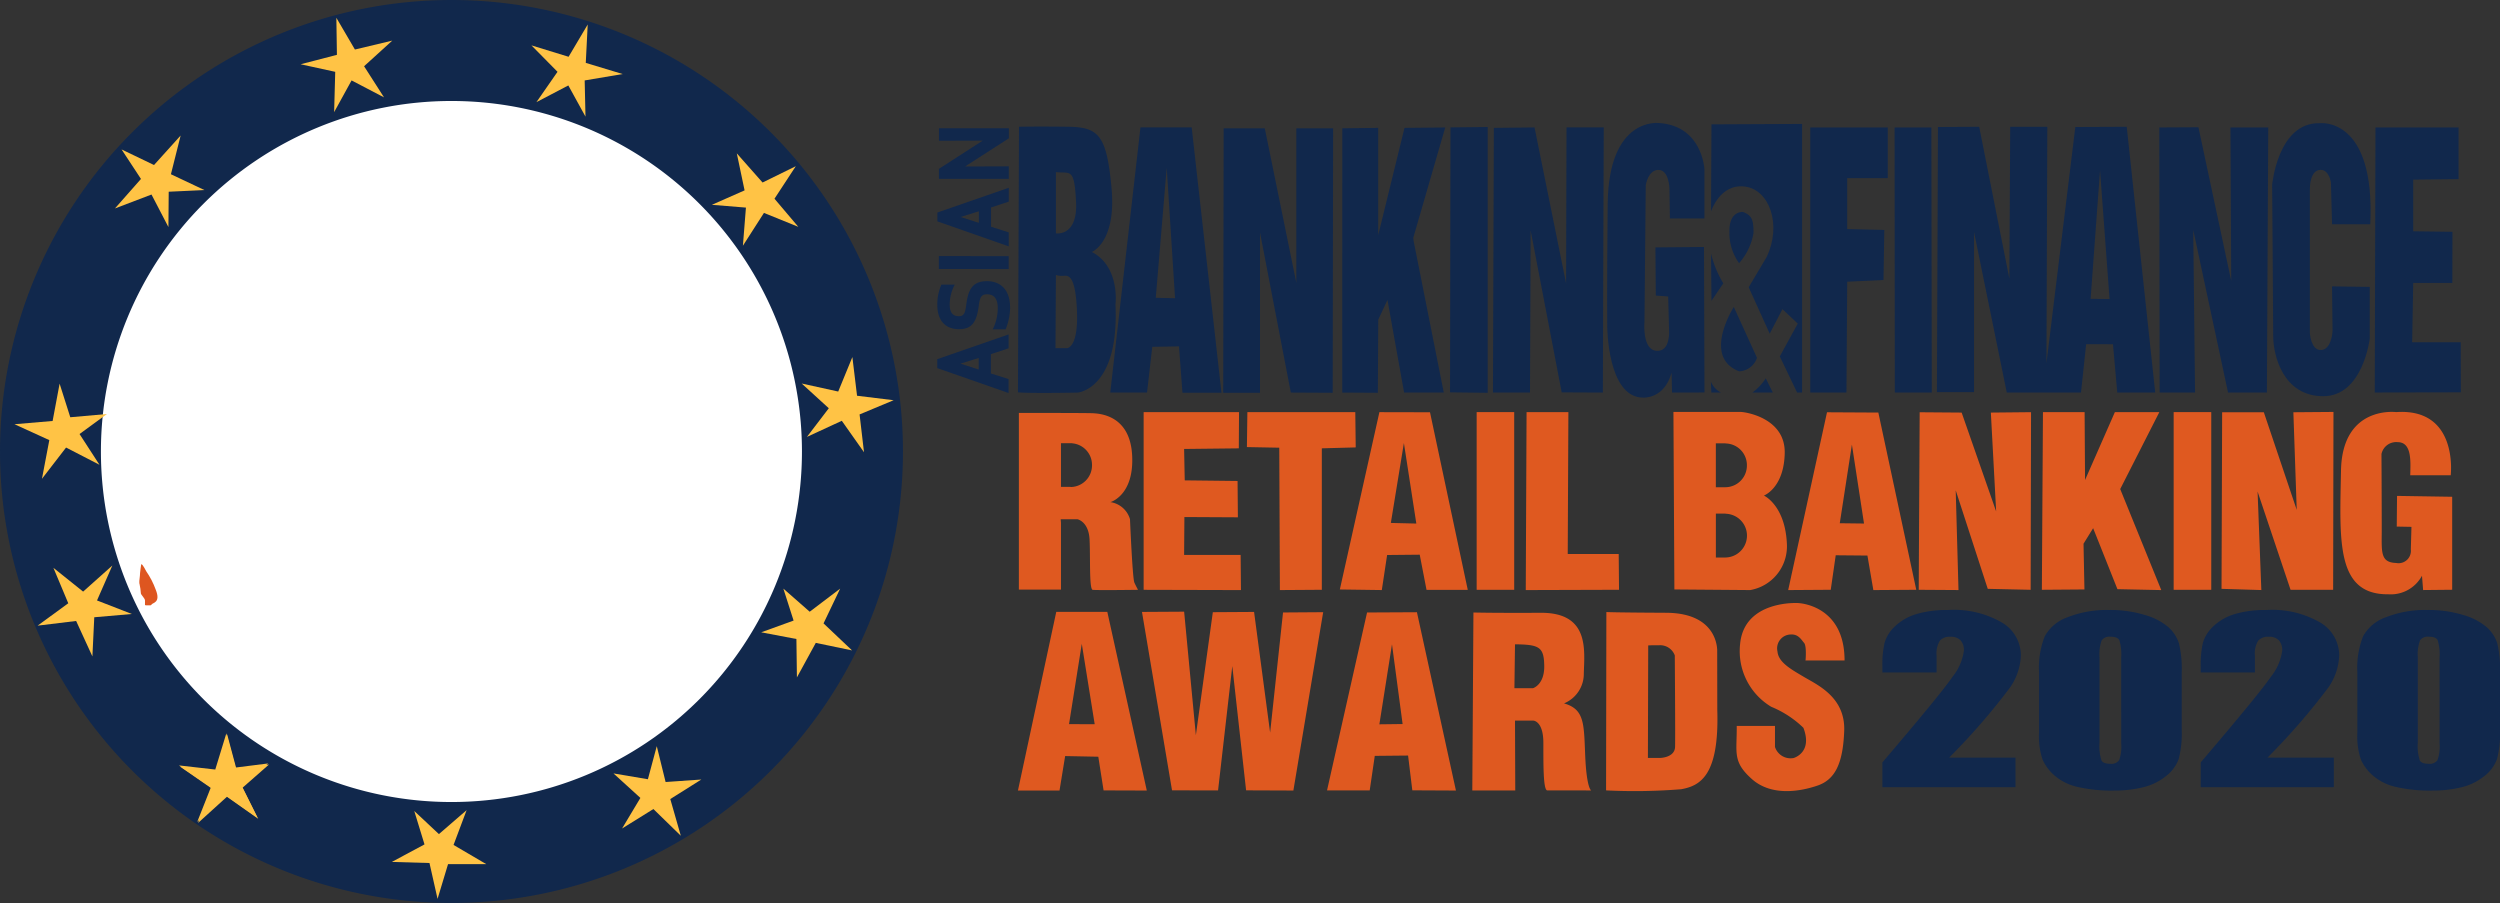 <svg xmlns="http://www.w3.org/2000/svg" xmlns:xlink="http://www.w3.org/1999/xlink" width="242.5" height="87.589" viewBox="0 0 242.5 87.589">
  <rect x="0" y="0" width="242.5" height="87.589" fill="#333333" stroke="none"/>
  <defs>
    <clipPath id="clip-path">
      <path id="Path_453" data-name="Path 453" d="M0,62.891H242.5V-24.7H0Z" transform="translate(0 24.698)" fill="none"/>
    </clipPath>
    <clipPath id="clip-path-2">
      <path id="Path_455" data-name="Path 455" d="M3.988-9.233s-.124.8-.124,1.106h0a4.775,4.775,0,0,1-.053.482h0v.213a.29.29,0,0,0,.025.106h0a5.7,5.7,0,0,1,.124.89h0c.028.156.4.489.4.677h0V-5.3a1.043,1.043,0,0,0,.113.018h.418A.157.157,0,0,0,5-5.36H5c.089-.181.922-.152.4-1.443h0a7.74,7.74,0,0,0-.922-1.784h0s-.337-.677-.457-.677h0a.04.04,0,0,0-.035.032" transform="translate(-3.811 9.265)" fill="none"/>
    </clipPath>
    <radialGradient id="radial-gradient" cx="0.187" cy="0.313" r="0.585" gradientTransform="matrix(0.185, 0, 0, -1, 0.408, 0.627)" gradientUnits="objectBoundingBox">
      <stop offset="0" stop-color="#fff"/>
      <stop offset="0.1" stop-color="#fdf3ee"/>
      <stop offset="0.2" stop-color="#f8e0d8"/>
      <stop offset="0.3" stop-color="#f5d0c3"/>
      <stop offset="0.4" stop-color="#eebeaa"/>
      <stop offset="0.5" stop-color="#ecae94"/>
      <stop offset="0.6" stop-color="#e99c7d"/>
      <stop offset="0.7" stop-color="#e68862"/>
      <stop offset="0.8" stop-color="#e2764c"/>
      <stop offset="0.9" stop-color="#e16637"/>
      <stop offset="1" stop-color="#de5620"/>
    </radialGradient>
    <clipPath id="clip-path-3">
      <path id="Path_457" data-name="Path 457" d="M3.994-9.233s-.124.8-.124,1.106h0c0,.309-.117.553-.028.8h0a5.7,5.7,0,0,1,.124.89h0c.028.156.4.489.4.677h0V-5.3s.557.121.645-.064h0c.089-.181.922-.152.4-1.443h0a7.74,7.74,0,0,0-.922-1.784h0s-.337-.677-.457-.677h0a.04.04,0,0,0-.035.032" transform="translate(-3.809 9.265)" fill="none"/>
    </clipPath>
    <clipPath id="clip-path-4">
      <path id="Path_459" data-name="Path 459" d="M20.557-17.9C5.5-9.622,3.265,4.539,2.967,11.32h0A23.67,23.67,0,0,0,5.035,22.555h0a2.666,2.666,0,0,0,.77-1.6h0a7.178,7.178,0,0,0,.181-2.819h0c-.181-.649-.614-2.092.064-2.834h0c.677-.738,1.043-.738,1.2-.979h0c.152-.245.277-1.014.369-1.014h0a2.709,2.709,0,0,1,1.628-1.231h0s.369-.1.553-.8h0c.184-.706.826-1.5,1.443-1.568h0c.614-.06,1.2-.3,1.167-.858h0c-.028-.55-.245-.8,0-.982h0c.248-.184.8-1.291,1.323-1.078h0c.525.216.677.4,1.046.4h0a1.636,1.636,0,0,0,.919-.55h0c.064-.092.894.028.894-.188h0a3.155,3.155,0,0,1,.156-.677h0a2.132,2.132,0,0,0,.645.277h0a3.836,3.836,0,0,0,.642.06h0A9.268,9.268,0,0,0,19.05,8.174h0a6.78,6.78,0,0,1,2.089,3.316h0a31.235,31.235,0,0,1,.3,3.167h0a1.056,1.056,0,0,0,.589.27h0a1.52,1.52,0,0,0,.919-.209h0a4.692,4.692,0,0,0,1.66-1.259h0c.152-.273.309-.309.309-.309h0s.188.823.4.947h0c.216.121.277.4.337.766h0c.064.369.22,2.029.22,2.341h0c0,.3,1.255,1.287,1.316,2.731h0a23.8,23.8,0,0,1-.518,4.55h0c-.156.766-.277,1.227.184,1.319h0a1.641,1.641,0,0,1,1.163.8h0a2.064,2.064,0,0,0,.589.738h0l.092.525a.549.549,0,0,0,.241.032h0a1.142,1.142,0,0,1,.525.121h0c.557.216.617.156.8.521h0a1.389,1.389,0,0,1,.181.482H31.3a1.092,1.092,0,0,1,.255-.05h0c.124,0,.089-.248.06-.4h0c-.032-.152-.06-.553-.34-.645h0c-.277-.1-.55-.248-1.163-.493h0c-.617-.241-.986-.582-.986-1.135h0c0-.553.092-.922-.277-1.291h0a6.547,6.547,0,0,0-.706-.521h0a3.393,3.393,0,0,1-.213-2.617h0A28.087,28.087,0,0,1,29.161,18.8h0l.457-.22.4.128a1.484,1.484,0,0,0,1.66,1.351h0s1.011.06,1.227.706h0c.213.645.3,1.2.614,1.263h0a1.363,1.363,0,0,0,.223.014h0c.135,0,.2-.007.238.231h0c.064.333-.433.365.248.553h0c.677.184,1.011.06,1.1.216h0a3.105,3.105,0,0,0,.465.457h0a1.742,1.742,0,0,0-.188,1.018h0c.124.4.369.674.833.4h0a12.293,12.293,0,0,0,1.5-1.965h0c.245-.28.919-.156,1.415-.124h0c.489.028,1.263-.614,1.5-.83h0a1.328,1.328,0,0,1,.521-.28h0l.34-1.224a34.123,34.123,0,0,0-.248-3.724h0a1.894,1.894,0,0,0-.982-1.135h0L36.63,11.267a2.7,2.7,0,0,1,.642-2.209h0C38.165,8.107,39,7,41.084,6.844h0s.982.614,1.167.553h0a.187.187,0,0,1,.245.121h0a5.35,5.35,0,0,0-.028.77h0c.028.124.245.614.4.614h.156l-.156-.461s-.092-.614.032-.706h0a2.1,2.1,0,0,1,.919-.372h0c.645-.149,3.965-.493,3.539-2.085h0s.333-.1.489.493h0c.152.582,1.135.152,1.6.028h0a5.032,5.032,0,0,0,3.078-1.72h0s.823-.862,1.011-.83h0A2.833,2.833,0,0,0,55.5.851h0A2.373,2.373,0,0,1,57.369-1.27h0c.124,0-.06-.34-.06-.61h0a2.938,2.938,0,0,1,.216-.894h0c.06-.124.184-.465-.124-.585h0c-.3-.124-.706-.184-.95-.273h0c-.248-.1-.4-.1-.248-.252h0a3.429,3.429,0,0,1,1.018-.369h0c.149-.028.057-.674-.28-.858h0c-.34-.184-1.475-.645-1.66-.77h0a2.4,2.4,0,0,1-.337-.273h0a7.788,7.788,0,0,1,.8.152h0a4.216,4.216,0,0,0,.762.3h0c.248.032.369.06.369.06h0a3.267,3.267,0,0,0-.582-1.227h0A5.736,5.736,0,0,0,54.174-9.1h0s-.521-.468.245-.862h0c.77-.4,1.692-1.135,2.181-.982h0c.5.156.709.152.709-.064h0c0-.216-.734-.461-.922-.55h0a1.931,1.931,0,0,0-.8-.34h0c-.369-.032-.645-.245-.858-.06h0a1.006,1.006,0,0,1-.525.277h0a.958.958,0,0,1-.553-.152h0c-.124-.124-.184-.493-.457-.709h0a3.7,3.7,0,0,0-1.206-.553h0c-.181,0-.979-.213.1-.738h0a10.675,10.675,0,0,1,3.2-.738h0a1.046,1.046,0,0,1,.8.152h0s.124.245-.064.337h0a.483.483,0,0,0-.209.337h0l.149.4v.121a5.571,5.571,0,0,1,1.876.032h0a2.11,2.11,0,0,0,.922.16h0v-.106a33.717,33.717,0,0,0-8.114-5.5h0a36.111,36.111,0,0,0-14.75-3.131h0A31.491,31.491,0,0,0,20.557-17.9" transform="translate(-2.942 21.768)" fill="none"/>
    </clipPath>
    <radialGradient id="radial-gradient-2" cx="0.205" cy="0.252" r="0.39" gradientTransform="matrix(0.361, 0, 0, -1, 0.319, 0.504)" xlink:href="#radial-gradient"/>
    <clipPath id="clip-path-5">
      <path id="Path_461" data-name="Path 461" d="M20.557-17.9C5.5-9.622,3.265,4.539,2.967,11.32h0A23.67,23.67,0,0,0,5.035,22.555h0a2.666,2.666,0,0,0,.77-1.6h0a7.178,7.178,0,0,0,.181-2.819h0c-.181-.649-.614-2.092.064-2.834h0c.677-.738,1.043-.738,1.2-.979h0c.152-.245.277-1.014.369-1.014h0a2.709,2.709,0,0,1,1.628-1.231h0s.369-.1.553-.8h0c.184-.706.826-1.5,1.443-1.568h0c.614-.06,1.2-.3,1.167-.858h0c-.028-.55-.245-.8,0-.982h0c.248-.184.8-1.291,1.323-1.078h0c.525.216.677.4,1.046.4h0a1.636,1.636,0,0,0,.919-.55h0c.064-.092.894.028.894-.188h0a3.155,3.155,0,0,1,.156-.677h0a2.132,2.132,0,0,0,.645.277h0a3.836,3.836,0,0,0,.642.06h0A9.268,9.268,0,0,0,19.05,8.174h0a6.78,6.78,0,0,1,2.089,3.316h0a31.235,31.235,0,0,1,.3,3.167h0a1.056,1.056,0,0,0,.589.27h0a1.52,1.52,0,0,0,.919-.209h0a4.692,4.692,0,0,0,1.66-1.259h0c.152-.273.309-.309.309-.309h0s.188.823.4.947h0c.216.121.277.4.337.766h0c.064.369.22,2.029.22,2.341h0c0,.3,1.255,1.287,1.316,2.731h0a23.8,23.8,0,0,1-.518,4.55h0c-.156.766-.277,1.227.184,1.319h0a1.641,1.641,0,0,1,1.163.8h0a2.064,2.064,0,0,0,.589.738h0l.092.525a.549.549,0,0,0,.241.032h0a1.142,1.142,0,0,1,.525.121h0c.557.216.617.156.8.521h0a1.663,1.663,0,0,1,.184.489h0c.032.1.614.067.614.067h0a2.733,2.733,0,0,1,.5-.124h0c.124,0,.089-.248.06-.4h0c-.032-.152-.06-.553-.34-.645h0c-.277-.1-.55-.248-1.163-.493h0c-.617-.241-.986-.582-.986-1.135h0c0-.553.092-.922-.277-1.291h0a6.547,6.547,0,0,0-.706-.521h0a3.393,3.393,0,0,1-.213-2.617h0A28.087,28.087,0,0,1,29.161,18.8h0l.457-.22.4.128a1.484,1.484,0,0,0,1.66,1.351h0s1.011.06,1.227.706h0c.213.645.3,1.2.614,1.263h0a1.363,1.363,0,0,0,.223.014h0c.135,0,.2-.007.238.231h0c.064.333-.433.365.248.553h0c.677.184,1.011.06,1.1.216h0a3.105,3.105,0,0,0,.465.457h0a1.742,1.742,0,0,0-.188,1.018h0c.124.4.369.674.833.4h0a12.293,12.293,0,0,0,1.5-1.965h0c.245-.28.919-.156,1.415-.124h0c.489.028,1.263-.614,1.5-.83h0a1.328,1.328,0,0,1,.521-.28h0l.34-1.224a34.123,34.123,0,0,0-.248-3.724h0a1.894,1.894,0,0,0-.982-1.135h0L36.63,11.267a2.7,2.7,0,0,1,.642-2.209h0C38.165,8.107,39,7,41.084,6.844h0s.982.614,1.167.553h0a.187.187,0,0,1,.245.121h0a5.35,5.35,0,0,0-.028.77h0c.028.124.245.614.4.614h.156l-.156-.461s-.092-.614.032-.706h0a2.1,2.1,0,0,1,.919-.372h0c.645-.149,3.965-.493,3.539-2.085h0s.333-.1.489.493h0c.152.582,1.135.152,1.6.028h0a5.032,5.032,0,0,0,3.078-1.72h0s.823-.862,1.011-.83h0A2.833,2.833,0,0,0,55.5.851h0A2.373,2.373,0,0,1,57.369-1.27h0c.124,0-.06-.34-.06-.61h0a2.938,2.938,0,0,1,.216-.894h0c.06-.124.184-.465-.124-.585h0c-.3-.124-.706-.184-.95-.273h0c-.248-.1-.4-.1-.248-.252h0a3.429,3.429,0,0,1,1.018-.369h0c.149-.028.057-.674-.28-.858h0c-.34-.184-1.475-.645-1.66-.77h0a2.4,2.4,0,0,1-.337-.273h0a7.788,7.788,0,0,1,.8.152h0a4.216,4.216,0,0,0,.762.3h0c.248.032.369.06.369.06h0a3.267,3.267,0,0,0-.582-1.227h0A5.736,5.736,0,0,0,54.174-9.1h0s-.521-.468.245-.862h0c.77-.4,1.692-1.135,2.181-.982h0c.5.156.709.152.709-.064h0c0-.216-.734-.461-.922-.55h0a1.931,1.931,0,0,0-.8-.34h0c-.369-.032-.645-.245-.858-.06h0a1.006,1.006,0,0,1-.525.277h0a.958.958,0,0,1-.553-.152h0c-.124-.124-.184-.493-.457-.709h0a3.7,3.7,0,0,0-1.206-.553h0c-.181,0-.979-.213.1-.738h0a10.675,10.675,0,0,1,3.2-.738h0a1.046,1.046,0,0,1,.8.152h0s.124.245-.064.337h0a.483.483,0,0,0-.209.337h0l.149.4v.121a5.571,5.571,0,0,1,1.876.032h0a2.153,2.153,0,0,0,1.018.152h0a32.359,32.359,0,0,0-8.21-5.6h0a36.111,36.111,0,0,0-14.75-3.131h0A31.491,31.491,0,0,0,20.557-17.9" transform="translate(-2.942 21.768)" fill="none"/>
    </clipPath>
    <clipPath id="clip-path-6">
      <path id="Path_463" data-name="Path 463" d="M3.781-8.6a13.035,13.035,0,0,0,.351,2.153h0c.16.316-.032.731.124.95h0c.16.22,1.11-.1,1.11-.1h0l.188-.876v-.475A.945.945,0,0,0,5.4-7.333h0C5.143-7.681,4.256-9.2,4.256-9.2h0a1.5,1.5,0,0,0-.475.606" transform="translate(-3.781 9.202)" fill="none"/>
    </clipPath>
    <radialGradient id="radial-gradient-3" cx="0.187" cy="0.313" r="0.629" gradientTransform="matrix(0.172, 0, 0, -1, 0.414, 0.627)" xlink:href="#radial-gradient"/>
    <clipPath id="clip-path-7">
      <path id="Path_465" data-name="Path 465" d="M3.781-8.6a13.035,13.035,0,0,0,.351,2.153h0c.16.316-.032.731.124.95h0c.16.22,1.11-.1,1.11-.1h0l.188-.887A1.26,1.26,0,0,0,5.4-7.333h0C5.143-7.681,4.256-9.2,4.256-9.2h0a1.5,1.5,0,0,0-.475.606" transform="translate(-3.781 9.202)" fill="none"/>
    </clipPath>
    <clipPath id="clip-path-8">
      <path id="Path_467" data-name="Path 467" d="M8.564-6.587c.667.44,1.305,1.011,1.9,1.489h0a5.393,5.393,0,0,1,1.206,1.362h0c.22.348.379,1.082.727,1.082h0c.348,0,.348-.032.539-.032h0c.192,0,.348.284.348.284h0s.128.979.16,1.266h0c.032.284.511.379,1.145.791h0a2.269,2.269,0,0,1,.823.922h0a9.316,9.316,0,0,0,1.2,2.376h0A8.379,8.379,0,0,0,19.412,4.7h0A7.828,7.828,0,0,1,20.551,5.74h1.529c.262-.1.454-.344.532-.344h0c.092,0,0-.287-.032-.571h0A3.452,3.452,0,0,1,22.7,3.779h0a.325.325,0,0,0,.032-.082h0V3.3a.357.357,0,0,0-.06-.1h0a6.3,6.3,0,0,0-1.713-.762h0c-.348-.06-.188-.663-.284-1.075h0c-.1-.415-.475-.415-.667-.507h0a2.041,2.041,0,0,1-.6-.351h0c-.1-.124.124-.22.188-.507h0a1.082,1.082,0,0,1,.163-.415h0c-7.3-3.39-8.217-6.21-8.217-6.21h0s-.7-.131-1.174-.16h0a3.775,3.775,0,0,1-.855-.16h0l-.826-.539Z" transform="translate(-8.564 7.477)" fill="none"/>
    </clipPath>
    <radialGradient id="radial-gradient-4" cx="0.187" cy="0.314" r="0.299" gradientTransform="matrix(0.361, 0, 0, -1, 0.319, 0.627)" xlink:href="#radial-gradient"/>
    <clipPath id="clip-path-9">
      <path id="Path_469" data-name="Path 469" d="M8.564-6.587c.667.44,1.305,1.011,1.9,1.489h0a5.393,5.393,0,0,1,1.206,1.362h0c.22.348.379,1.082.727,1.082h0c.348,0,.348-.032.539-.032h0c.192,0,.348.284.348.284h0s.128.979.16,1.266h0c.032.284.511.379,1.145.791h0a2.269,2.269,0,0,1,.823.922h0a9.316,9.316,0,0,0,1.2,2.376h0A8.379,8.379,0,0,0,19.412,4.7h0a9.466,9.466,0,0,1,1.234,1.145h0s.915-.032,1.266-.067h0c.348-.032.6-.379.7-.379h0c.092,0,0-.287-.032-.571h0A3.452,3.452,0,0,1,22.7,3.779h0a.532.532,0,0,0-.028-.571h0a6.3,6.3,0,0,0-1.713-.762h0c-.348-.06-.188-.663-.284-1.075h0c-.1-.415-.475-.415-.667-.507h0a2.041,2.041,0,0,1-.6-.351h0c-.1-.124.124-.22.188-.507h0a1.082,1.082,0,0,1,.163-.415h0c-7.3-3.39-8.217-6.21-8.217-6.21h0s-.7-.131-1.174-.16h0a3.775,3.775,0,0,1-.855-.16h0l-.826-.539Z" transform="translate(-8.564 7.477)" fill="none"/>
    </clipPath>
    <clipPath id="clip-path-10">
      <path id="Path_471" data-name="Path 471" d="M10.126-4.6h.206c.018-.014.046-.035.078-.064h0v-.248a.941.941,0,0,1-.22-.121h0a.534.534,0,0,0-.319-.1h0c-.089.28.231.433.255.532" transform="translate(-9.856 5.135)" fill="none"/>
    </clipPath>
    <radialGradient id="radial-gradient-5" cx="0.187" cy="0.313" r="0.299" gradientTransform="matrix(0.361, 0, 0, -1, 0.319, 0.626)" xlink:href="#radial-gradient"/>
    <clipPath id="clip-path-11">
      <path id="Path_473" data-name="Path 473" d="M10.127-4.592c0,.1.192,0,.192,0h0s.192-.128.192-.223h0c0-.1-.223-.128-.319-.22h0a.534.534,0,0,0-.319-.1h0c-.092.291.255.443.255.543" transform="translate(-9.856 5.135)" fill="none"/>
    </clipPath>
    <clipPath id="clip-path-12">
      <path id="Path_475" data-name="Path 475" d="M12.464-2.763a29.015,29.015,0,0,1,4.277.6h0c.138.035.277.064.4.089h2.461a5.079,5.079,0,0,0,1.067-.312h0l.571-.326v-.124a2.638,2.638,0,0,0-2.376-.053h0a4.573,4.573,0,0,1-3.362-.255h0c-.351-.1-1.429-.507-1.429-.507h0c-1.713.1-1.614.887-1.614.887" transform="translate(-12.463 3.65)" fill="none"/>
    </clipPath>
    <radialGradient id="radial-gradient-6" cx="0.187" cy="0.313" r="0.299" gradientTransform="matrix(0.361, 0, 0, -1, 0.319, 0.627)" xlink:href="#radial-gradient"/>
    <clipPath id="clip-path-13">
      <path id="Path_477" data-name="Path 477" d="M12.464-2.763a29.015,29.015,0,0,1,4.277.6h0a6.361,6.361,0,0,0,3.933-.223h0l.667-.379a2.473,2.473,0,0,0-2.472-.124h0a4.573,4.573,0,0,1-3.362-.255h0c-.351-.1-1.429-.507-1.429-.507h0c-1.713.1-1.614.887-1.614.887" transform="translate(-12.463 3.65)" fill="none"/>
    </clipPath>
    <clipPath id="clip-path-14">
      <path id="Path_479" data-name="Path 479" d="M12.392-4.854l-.028.284a7.2,7.2,0,0,1,.507.727h0a.886.886,0,0,0,.436.316h.252v-.167a2.221,2.221,0,0,1-.277-.936h0s-.316-.16-.543-.255h0a.354.354,0,0,0-.16-.035h0a.278.278,0,0,0-.188.067" transform="translate(-12.364 4.921)" fill="none"/>
    </clipPath>
    <radialGradient id="radial-gradient-7" cx="0.187" cy="0.313" r="0.312" gradientTransform="matrix(0.346, 0, 0, -1, 0.327, 0.627)" xlink:href="#radial-gradient"/>
    <clipPath id="clip-path-15">
      <path id="Path_481" data-name="Path 481" d="M12.392-4.854l-.028.284a7.2,7.2,0,0,1,.507.727h0c.128.255.727.418.727.418h0s.255,0,0-.223h0c-.252-.223-.316-.982-.316-.982h0s-.316-.16-.543-.255h0a.354.354,0,0,0-.16-.035h0a.278.278,0,0,0-.188.067" transform="translate(-12.364 4.921)" fill="none"/>
    </clipPath>
    <clipPath id="clip-path-16">
      <path id="Path_483" data-name="Path 483" d="M13.259-4.571l.028.124c.085.078.145.1.192.089h0v-.149Z" transform="translate(-13.259 4.571)" fill="none"/>
    </clipPath>
    <radialGradient id="radial-gradient-8" cx="0.187" cy="0.313" r="0.329" gradientTransform="matrix(0.329, 0, 0, -1, 0.336, 0.627)" xlink:href="#radial-gradient"/>
    <clipPath id="clip-path-17">
      <path id="Path_485" data-name="Path 485" d="M13.287-4.447c.252.223.287-.032.287-.032h0l-.316-.092Z" transform="translate(-13.259 4.571)" fill="none"/>
    </clipPath>
    <clipPath id="clip-path-18">
      <path id="Path_487" data-name="Path 487" d="M23.226-7.029A18.264,18.264,0,0,0,21.3-3.447h0a14.409,14.409,0,0,1-2.667.567h0a15.187,15.187,0,0,0-2.408.379h0l-.507.032-.7-.472-.379-.383a.372.372,0,0,0-.6.128h0A1.777,1.777,0,0,0,13.9-1.326h0c.479.7.83.731.954,1.273h0a12.417,12.417,0,0,1,.156,1.518h0c.035.16-.223.415,1.4.316h0s.731-.028.819.16h0c.1.192.731.379,1.525.064h0c.794-.316,1.106-.284,1.33-.032h0a3.56,3.56,0,0,0,.759.532h.567A1.555,1.555,0,0,0,22.5.989h0c.124-1.617.919-1.585,1.33-1.745h0a2.4,2.4,0,0,0,.95-1.489h0c.067-.443-.539-.635.291-.7h0a5.025,5.025,0,0,0,1.075-.188h0v-.149a5.131,5.131,0,0,1-.472-.649h0c-.259-.408-.794-1.17-.826-1.3h0c-.035-.131-.255-.606-.2-.7h0c.067-.089.287-.507.351-.6h0c.067-.1-.252-.5-.351-.5H23.226Z" transform="translate(-13.676 7.029)" fill="none"/>
    </clipPath>
    <radialGradient id="radial-gradient-9" cx="0.187" cy="0.314" r="0.299" gradientTransform="matrix(0.361, 0, 0, -1, 0.319, 0.627)" xlink:href="#radial-gradient"/>
    <clipPath id="clip-path-19">
      <path id="Path_489" data-name="Path 489" d="M23.226-7.029A18.264,18.264,0,0,0,21.3-3.447h0a14.409,14.409,0,0,1-2.667.567h0a15.187,15.187,0,0,0-2.408.379h0l-.507.032-.7-.472-.379-.383a.372.372,0,0,0-.6.128h0A1.777,1.777,0,0,0,13.9-1.326h0c.479.7.83.731.954,1.273h0a12.417,12.417,0,0,1,.156,1.518h0c.035.16-.223.415,1.4.316h0s.731-.028.819.16h0c.1.192.731.379,1.525.064h0c.794-.316,1.106-.284,1.33-.032h0a4.512,4.512,0,0,0,.89.6h0A1.545,1.545,0,0,0,22.5.989h0c.124-1.617.919-1.585,1.33-1.745h0a2.4,2.4,0,0,0,.95-1.489h0c.067-.443-.539-.635.291-.7h0a4.122,4.122,0,0,0,1.174-.22h0a5.947,5.947,0,0,1-.571-.766h0c-.259-.408-.794-1.17-.826-1.3h0c-.035-.131-.255-.606-.2-.7h0c.067-.089.287-.507.351-.6h0c.067-.1-.252-.5-.351-.5H23.226Z" transform="translate(-13.676 7.029)" fill="none"/>
    </clipPath>
    <clipPath id="clip-path-20">
      <path id="Path_491" data-name="Path 491" d="M18.975-5.241c-1.27.128-1.362.858-1.362.858h0a.454.454,0,0,0,.16.085h.11a.141.141,0,0,0,.078-.053h0a9.494,9.494,0,0,1,2.6-.411h0a5.356,5.356,0,0,0,2.156-.606h0a2.372,2.372,0,0,0,.16-.245h0v-.6c-.032-.078-.064-.138-.064-.138h0c-.344,1.082-2.564.982-3.834,1.11" transform="translate(-17.613 6.351)" fill="none"/>
    </clipPath>
    <radialGradient id="radial-gradient-10" cx="0.187" cy="0.313" r="0.299" gradientTransform="matrix(0.361, 0, 0, -1, 0.319, 0.627)" xlink:href="#radial-gradient"/>
    <clipPath id="clip-path-21">
      <path id="Path_493" data-name="Path 493" d="M18.975-5.241c-1.27.128-1.362.858-1.362.858h0s.22.188.348.032h0a9.494,9.494,0,0,1,2.6-.411h0a5.356,5.356,0,0,0,2.156-.606h0a1.428,1.428,0,0,0,.259-.5h0a1.584,1.584,0,0,0-.163-.479h0c-.344,1.082-2.564.982-3.834,1.11" transform="translate(-17.613 6.351)" fill="none"/>
    </clipPath>
    <clipPath id="clip-path-22">
      <path id="Path_495" data-name="Path 495" d="M19.922-4.97c-.351.319-.312.032-.6-.028h0c-.287-.064-.479-.475-.479-.475h0l-.092.223a10.725,10.725,0,0,1-1.014.982h0c-.255.156-.635,1.585-.635,1.585h0l.032.188.571.22.106.5h.5l.5-.277V-3c0-.248.536-.536.536-.536h0l.351.6a5.143,5.143,0,0,1,.536-.344h0a1.289,1.289,0,0,0,.287-.255h0s-.22-.539-.252-.667h0c-.035-.128.316-.223.663-.511h0l.635-.5h0v-.238a.3.3,0,0,0-.22-.089h0a3.088,3.088,0,0,0-1.429.567" transform="translate(-17.103 5.537)" fill="none"/>
    </clipPath>
    <radialGradient id="radial-gradient-11" cx="0.187" cy="0.314" r="0.299" gradientTransform="matrix(0.361, 0, 0, -1, 0.319, 0.627)" xlink:href="#radial-gradient"/>
    <clipPath id="clip-path-23">
      <path id="Path_497" data-name="Path 497" d="M19.922-4.97c-.351.319-.312.032-.6-.028h0c-.287-.064-.479-.475-.479-.475h0l-.092.223a10.725,10.725,0,0,1-1.014.982h0c-.255.156-.635,1.585-.635,1.585h0l.032.188.571.22.128.606.348-.032.635-.348V-3c0-.248.536-.536.536-.536h0l.351.6a5.143,5.143,0,0,1,.536-.344h0a1.289,1.289,0,0,0,.287-.255h0s-.22-.539-.252-.667h0c-.035-.128.316-.223.663-.511h0c.351-.284.734-.571.734-.571h0a.339.339,0,0,0-.319-.252h0a3.088,3.088,0,0,0-1.429.567" transform="translate(-17.103 5.537)" fill="none"/>
    </clipPath>
    <clipPath id="clip-path-24">
      <path id="Path_499" data-name="Path 499" d="M19.192-14.675a9.11,9.11,0,0,1-.635,1.078h0a.978.978,0,0,0-.606.986h0a2.332,2.332,0,0,0,.606,1.387h.167a2.7,2.7,0,0,0,.344-.564h0c.032-.16.22-.791.22-.894h0c0-.064.287-.575.443-.915h0v-1.11a.348.348,0,0,0-.294-.142h0a.251.251,0,0,0-.245.174" transform="translate(-17.951 14.849)" fill="none"/>
    </clipPath>
    <radialGradient id="radial-gradient-12" cx="0.187" cy="0.314" r="0.618" gradientTransform="matrix(0.175, 0, 0, -1, 0.413, 0.627)" xlink:href="#radial-gradient"/>
    <clipPath id="clip-path-25">
      <path id="Path_501" data-name="Path 501" d="M19.192-14.675a9.11,9.11,0,0,1-.635,1.078h0a.978.978,0,0,0-.606.986h0a2.478,2.478,0,0,0,.7,1.489h0a3.7,3.7,0,0,0,.418-.667h0c.032-.16.22-.791.22-.894h0c0-.089.539-1.011.539-1.2h0a5.265,5.265,0,0,0-.1-.823h0a.344.344,0,0,0-.294-.145h0a.251.251,0,0,0-.245.174" transform="translate(-17.951 14.849)" fill="none"/>
    </clipPath>
    <clipPath id="clip-path-26">
      <path id="Path_503" data-name="Path 503" d="M14.625-12.634a5.447,5.447,0,0,0-.7.539h0c-.479.408-.355.539-.192.663h0a4.94,4.94,0,0,1,.443.475h0s.411.287.631.443h0a.315.315,0,0,0,.128.06h.039c.121-.021.213-.174.436-.376h0a1.776,1.776,0,0,1,.826-.411h0c.145-.043.255-.294.319-.582h0v-1.135a2.774,2.774,0,0,1-.731.007h0a1.052,1.052,0,0,0-.149-.011h0a2.131,2.131,0,0,0-1.057.326" transform="translate(-13.593 12.96)" fill="none"/>
    </clipPath>
    <radialGradient id="radial-gradient-13" cx="0.187" cy="0.314" r="0.299" gradientTransform="matrix(0.361, 0, 0, -1, 0.319, 0.627)" xlink:href="#radial-gradient"/>
    <clipPath id="clip-path-27">
      <path id="Path_505" data-name="Path 505" d="M15.831-12.932a2.051,2.051,0,0,0-1.206.316h0a5.447,5.447,0,0,0-.7.539h0c-.479.408-.355.539-.192.663h0a4.94,4.94,0,0,1,.443.475h0s.411.287.631.443h0c.227.16.287-.032.6-.316h0a1.776,1.776,0,0,1,.826-.411h0c.223-.064.351-.6.383-1.018h0c.032-.408.032-.727.032-.727h0a1.718,1.718,0,0,1-.826.035" transform="translate(-13.593 12.967)" fill="none"/>
    </clipPath>
    <clipPath id="clip-path-28">
      <path id="Path_507" data-name="Path 507" d="M19.142-12.348c-.731.035-.291.475-.355,1.05h0c-.06.575-.124,1.05-.124,1.05h0l-.064.631a4.473,4.473,0,0,0-.7.6h0c-.124.192.192,1.138.192,1.138h0l.6.443.284.383a4.18,4.18,0,0,0,.131.762h0c.124.575.192.252.192.252h0a3.154,3.154,0,0,1,.855-.028h0c.22.064.22-.223.188-.319h0a3.616,3.616,0,0,1-.447-.762h0a1.366,1.366,0,0,1,.259-1.362h0a15.48,15.48,0,0,0,.887-1.365h0a1,1,0,0,0,.1-.259h0v-.6a.866.866,0,0,1,0-.1h0c0-.252-.6-1.142-.6-1.33h0c0-.149-.408-.2-.94-.2h0c-.142,0-.3,0-.454,0" transform="translate(-17.872 12.352)" fill="none"/>
    </clipPath>
    <radialGradient id="radial-gradient-14" cx="0.187" cy="0.314" r="0.576" gradientTransform="matrix(0.187, 0, 0, -1, 0.406, 0.627)" xlink:href="#radial-gradient"/>
    <clipPath id="clip-path-29">
      <path id="Path_509" data-name="Path 509" d="M19.142-12.348c-.731.035-.291.475-.355,1.05h0c-.06.575-.124,1.05-.124,1.05h0l-.064.631a4.473,4.473,0,0,0-.7.6h0c-.124.192.192,1.138.192,1.138h0l.6.443.284.383a4.18,4.18,0,0,0,.131.762h0c.124.575.192.252.192.252h0a3.154,3.154,0,0,1,.855-.028h0c.22.064.22-.223.188-.319h0a3.616,3.616,0,0,1-.447-.762h0a1.366,1.366,0,0,1,.259-1.362h0a15.48,15.48,0,0,0,.887-1.365h0a1.692,1.692,0,0,0,.092-.95h0c0-.252-.6-1.142-.6-1.33h0c0-.149-.408-.2-.94-.2h0c-.142,0-.3,0-.454,0" transform="translate(-17.872 12.352)" fill="none"/>
    </clipPath>
    <clipPath id="clip-path-30">
      <path id="Path_511" data-name="Path 511" d="M18.782-10.454c-.128.043-.1.22-.067.34h.2a.38.38,0,0,1,.149-.053h0c.1,0,.287-.319.415-.319h0a.163.163,0,0,0,.1-.032h0v-.145l-.383-.078a1.371,1.371,0,0,1-.408.287" transform="translate(-18.686 10.741)" fill="none"/>
    </clipPath>
    <radialGradient id="radial-gradient-15" cx="0.187" cy="0.313" r="0.299" gradientTransform="matrix(0.361, 0, 0, -1, 0.319, 0.627)" xlink:href="#radial-gradient"/>
    <clipPath id="clip-path-31">
      <path id="Path_513" data-name="Path 513" d="M18.781-10.454c-.191.064-.035.443-.035.443h0a.988.988,0,0,1,.316-.156h0c.1,0,.287-.319.415-.319h0c.124,0,.191-.16.191-.16h0l-.479-.1a1.371,1.371,0,0,1-.408.287" transform="translate(-18.686 10.741)" fill="none"/>
    </clipPath>
    <clipPath id="clip-path-32">
      <path id="Path_515" data-name="Path 515" d="M18.194-10.043a2.516,2.516,0,0,1,.1.731h0l.025.117h.564l.078-.44s.22-.379-.443-.755h0s-.415.124-.323.348" transform="translate(-18.18 10.391)" fill="none"/>
    </clipPath>
    <radialGradient id="radial-gradient-16" cx="0.187" cy="0.313" r="0.361" gradientTransform="matrix(0.299, 0, 0, -1, 0.35, 0.627)" xlink:href="#radial-gradient"/>
    <clipPath id="clip-path-33">
      <path id="Path_517" data-name="Path 517" d="M18.194-10.043a2.516,2.516,0,0,1,.1.731h0l.032.156.539.064.1-.543s.22-.379-.443-.755h0s-.415.124-.323.348" transform="translate(-18.18 10.391)" fill="none"/>
    </clipPath>
    <clipPath id="clip-path-34">
      <path id="Path_519" data-name="Path 519" d="M19.056-10a.986.986,0,0,1,.188.475h0l.184.184h.163v-1.17l-.379-.152s-.344.379-.156.663" transform="translate(-19 10.66)" fill="none"/>
    </clipPath>
    <radialGradient id="radial-gradient-17" cx="0.187" cy="0.314" r="0.517" gradientTransform="matrix(0.209, 0, 0, -1, 0.396, 0.627)" xlink:href="#radial-gradient"/>
    <clipPath id="clip-path-35">
      <path id="Path_521" data-name="Path 521" d="M19.056-10a.986.986,0,0,1,.188.475h0l.287.291.156-.1v-1.145l-.475-.188s-.344.379-.156.663" transform="translate(-19 10.66)" fill="none"/>
    </clipPath>
    <clipPath id="clip-path-36">
      <path id="Path_523" data-name="Path 523" d="M19.376-9.9c-.032.128.22.348.344.6h0c.131.252.383.411.511.667h0c.128.248.22.064.316-.128h0v-.6c-.035-.319-.1-.645-.1-.645h0l-.759-.057a.092.092,0,0,0-.089-.06h0c-.1,0-.2.124-.227.216" transform="translate(-19.373 10.113)" fill="none"/>
    </clipPath>
    <radialGradient id="radial-gradient-18" cx="0.187" cy="0.314" r="0.423" gradientTransform="matrix(0.255, 0, 0, -1, 0.372, 0.627)" xlink:href="#radial-gradient"/>
    <clipPath id="clip-path-37">
      <path id="Path_525" data-name="Path 525" d="M19.376-9.9c-.032.128.22.348.344.6h0c.131.252.383.411.511.667h0c.128.248.22.06.319-.131h0a4.618,4.618,0,0,0-.1-1.238h0l-.759-.057a.092.092,0,0,0-.089-.06h0c-.1,0-.2.124-.227.216" transform="translate(-19.373 10.113)" fill="none"/>
    </clipPath>
    <clipPath id="clip-path-38">
      <path id="Path_527" data-name="Path 527" d="M18.618-8.8a.355.355,0,0,0,.018.092h.337c.121-.113.443-.2.56-.3h0v-.273a.932.932,0,0,0-.731-.472h0a3.661,3.661,0,0,0-.184.954" transform="translate(-18.614 9.749)" fill="none"/>
    </clipPath>
    <radialGradient id="radial-gradient-19" cx="0.187" cy="0.313" r="0.344" gradientTransform="matrix(0.314, 0, 0, -1, 0.343, 0.627)" xlink:href="#radial-gradient"/>
    <clipPath id="clip-path-39">
      <path id="Path_529" data-name="Path 529" d="M18.618-8.8c.028.252.22.22.348.1h0c.128-.128.536-.223.6-.348h0c.064-.131-.124-.606-.762-.7h0a3.661,3.661,0,0,0-.184.954" transform="translate(-18.614 9.749)" fill="none"/>
    </clipPath>
    <clipPath id="clip-path-40">
      <path id="Path_531" data-name="Path 531" d="M19.48-9.471l-.759,1.553s.287,0,.319.16h0a.628.628,0,0,0,.149.248h.149l.113-.28L19.423-8.2l.085-.252V-9.46c-.007-.007-.011-.011-.018-.011h0Z" transform="translate(-18.721 9.471)" fill="none"/>
    </clipPath>
    <radialGradient id="radial-gradient-20" cx="0.187" cy="0.313" r="0.706" gradientTransform="matrix(0.153, 0, 0, -1, 0.423, 0.627)" xlink:href="#radial-gradient"/>
    <clipPath id="clip-path-41">
      <path id="Path_533" data-name="Path 533" d="M19.48-9.471l-.759,1.553s.287,0,.319.16h0a.91.91,0,0,0,.252.351h0l.16-.383L19.423-8.2l.121-.351s.06-.919-.053-.919h0Z" transform="translate(-18.721 9.471)" fill="none"/>
    </clipPath>
    <clipPath id="clip-path-42">
      <path id="Path_535" data-name="Path 535" d="M19.162-9.248h.018v-.064Z" transform="translate(-19.162 9.312)" fill="none"/>
    </clipPath>
    <radialGradient id="radial-gradient-21" cx="0.187" cy="0.313" r="0.97" gradientTransform="matrix(0.111, 0, 0, -1, 0.444, 0.627)" xlink:href="#radial-gradient"/>
    <clipPath id="clip-path-43">
      <path id="Path_537" data-name="Path 537" d="M19.159-9.031s.124.06.124-.064h0a1.975,1.975,0,0,0-.028-.287h0Z" transform="translate(-19.159 9.382)" fill="none"/>
    </clipPath>
    <clipPath id="clip-path-44">
      <path id="Path_539" data-name="Path 539" d="M19.213-9.212l.064.415v.117h.475v-.167a.823.823,0,0,0-.223-.238h0l-.1-.128Z" transform="translate(-19.213 9.212)" fill="none"/>
    </clipPath>
    <radialGradient id="radial-gradient-22" cx="0.187" cy="0.313" r="0.299" gradientTransform="matrix(0.361, 0, 0, -1, 0.319, 0.626)" xlink:href="#radial-gradient"/>
    <clipPath id="clip-path-45">
      <path id="Path_541" data-name="Path 541" d="M19.213-9.212l.064.415v.16h.348s.223.06.16-.128h0a.743.743,0,0,0-.255-.319h0l-.1-.128Z" transform="translate(-19.213 9.212)" fill="none"/>
    </clipPath>
    <clipPath id="clip-path-46">
      <path id="Path_543" data-name="Path 543" d="M21.923-9.032c0,.16-.032.7-.032.7h0s-1.014.667-1.209.855h0a2.3,2.3,0,0,1-.532.355h0s-.223,0-.223-.1h0c0-.092.064-.408-.2-.344h-.156l-.567.223-.223.5.1.411a.7.7,0,0,0,.348-.028h0c.092-.067.667-.475.667-.475h0a10.131,10.131,0,0,1,.188,1.326h0c.032.606.543,1.209.919,1.082h0c.379-.128.447,0,.539-.543h0c.1-.539-.128-.762.192-.95h0c.319-.188.415.032.415.032h0l.408.128v-2.7l-.312-.34s-.2-.174-.284-.174h0c-.025,0-.035.014-.035.05" transform="translate(-18.784 9.082)" fill="none"/>
    </clipPath>
    <radialGradient id="radial-gradient-23" cx="0.187" cy="0.314" r="0.37" gradientTransform="matrix(0.292, 0, 0, -1, 0.354, 0.627)" xlink:href="#radial-gradient"/>
    <clipPath id="clip-path-47">
      <path id="Path_545" data-name="Path 545" d="M21.923-9.032c0,.16-.032.7-.032.7h0s-1.014.667-1.209.855h0a2.3,2.3,0,0,1-.532.355h0s-.223,0-.223-.1h0c0-.092.064-.408-.2-.344h-.156l-.567.223-.223.5.1.411a.7.7,0,0,0,.348-.028h0c.092-.067.667-.475.667-.475h0a10.131,10.131,0,0,1,.188,1.326h0c.032.606.543,1.209.919,1.082h0c.379-.128.447,0,.539-.543h0c.1-.539-.128-.762.192-.95h0c.319-.188.415.032.415.032h0l.5.156-.06-2.692-.348-.379s-.2-.174-.284-.174h0c-.025,0-.035.014-.035.05" transform="translate(-18.784 9.082)" fill="none"/>
    </clipPath>
    <clipPath id="clip-path-48">
      <path id="Path_547" data-name="Path 547" d="M18.942-18.468c.163.2,1.649,1.2,1.716,1.294h0a1.215,1.215,0,0,1,.387.773h0c0,.355.16,1.486.209,1.833h1.5v-.17c-.645-1.06-3.49-4.245-3.49-4.245h0v.1l-.128-.191s-.358.422-.2.61" transform="translate(-18.901 19.078)" fill="none"/>
    </clipPath>
    <radialGradient id="radial-gradient-24" cx="0.187" cy="0.314" r="0.339" gradientTransform="matrix(0.318, 0, 0, -1, 0.341, 0.627)" xlink:href="#radial-gradient"/>
    <clipPath id="clip-path-49">
      <path id="Path_549" data-name="Path 549" d="M18.942-18.468c.163.2,1.649,1.2,1.716,1.294h0a1.215,1.215,0,0,1,.387.773h0c0,.422.227,1.936.227,1.936h0l1.582-.1a46.13,46.13,0,0,0-3.585-4.422h0v.1l-.128-.191s-.358.422-.2.61" transform="translate(-18.901 19.078)" fill="none"/>
    </clipPath>
  </defs>
  <g id="Group_737" data-name="Group 737" transform="translate(-668 -2059.698)">
    <g id="Group_506" data-name="Group 506" transform="translate(668 2059.698)">
      <g id="Group_321" data-name="Group 321" transform="translate(0 0)" clip-path="url(#clip-path)">
        <g id="Group_317" data-name="Group 317" transform="translate(182.591 59.168)">
          <path id="Path_449" data-name="Path 449" d="M9.271,10.28v2.876H-3.641l0-2.408Q2.1,4.019,3.182,2.417a5.094,5.094,0,0,0,1.082-2.5A1.428,1.428,0,0,0,3.938-1.1a1.325,1.325,0,0,0-1-.34,1.261,1.261,0,0,0-1,.376A2.382,2.382,0,0,0,1.618.421V2.027H-3.641V1.41A9.512,9.512,0,0,1-3.435-.824a3.5,3.5,0,0,1,1-1.61,5.1,5.1,0,0,1,2.078-1.2,10.218,10.218,0,0,1,3.064-.4A9.3,9.3,0,0,1,8-2.792,3.714,3.714,0,0,1,9.793.361,5.829,5.829,0,0,1,8.786,3.421,63.657,63.657,0,0,1,2.838,10.28Z" transform="translate(3.641 4.037)" fill="#11284c"/>
        </g>
        <g id="Group_318" data-name="Group 318" transform="translate(197.785 59.166)">
          <path id="Path_450" data-name="Path 450" d="M5.724,3.315a4.622,4.622,0,0,0-.181-1.685c-.121-.223-.4-.337-.851-.337a.927.927,0,0,0-.865.358,4.073,4.073,0,0,0-.209,1.663v8.231a4.535,4.535,0,0,0,.2,1.773c.131.2.415.3.851.3a.908.908,0,0,0,.858-.355,3.875,3.875,0,0,0,.2-1.592Zm5.869,1.419v5.625a9.758,9.758,0,0,1-.291,2.795A3.692,3.692,0,0,1,10.1,14.788a5.6,5.6,0,0,1-2.209,1.1A11.681,11.681,0,0,1,5,16.217a14.634,14.634,0,0,1-3.5-.351,5.113,5.113,0,0,1-2.22-1.089A4.47,4.47,0,0,1-1.9,13.221a7.078,7.078,0,0,1-.348-2.6V4.734a8.36,8.36,0,0,1,.557-3.483A4.053,4.053,0,0,1,.532-.6a10.4,10.4,0,0,1,4.029-.7,11.422,11.422,0,0,1,3.458.486A6.005,6.005,0,0,1,10.3.368a3.569,3.569,0,0,1,1.025,1.571,10.5,10.5,0,0,1,.27,2.795" transform="translate(2.248 1.302)" fill="#11284c"/>
        </g>
        <g id="Group_319" data-name="Group 319" transform="translate(213.469 59.168)">
          <path id="Path_451" data-name="Path 451" d="M9.271,10.28v2.876H-3.641l0-2.408Q2.1,4.019,3.182,2.417a5.094,5.094,0,0,0,1.082-2.5A1.428,1.428,0,0,0,3.938-1.1a1.325,1.325,0,0,0-1-.34,1.261,1.261,0,0,0-1,.376A2.382,2.382,0,0,0,1.618.421V2.027H-3.641V1.41A9.512,9.512,0,0,1-3.435-.824a3.5,3.5,0,0,1,1-1.61,5.1,5.1,0,0,1,2.078-1.2,10.218,10.218,0,0,1,3.064-.4A9.3,9.3,0,0,1,8-2.792,3.714,3.714,0,0,1,9.793.361,5.829,5.829,0,0,1,8.786,3.421,63.657,63.657,0,0,1,2.838,10.28Z" transform="translate(3.641 4.037)" fill="#11284c"/>
        </g>
        <g id="Group_320" data-name="Group 320" transform="translate(228.663 59.166)">
          <path id="Path_452" data-name="Path 452" d="M5.724,3.315a4.622,4.622,0,0,0-.181-1.685c-.121-.223-.4-.337-.851-.337a.916.916,0,0,0-.862.358,3.99,3.99,0,0,0-.213,1.663v8.231a4.535,4.535,0,0,0,.2,1.773c.131.2.415.3.851.3a.908.908,0,0,0,.858-.355,3.875,3.875,0,0,0,.2-1.592Zm5.869,1.419v5.625a9.758,9.758,0,0,1-.291,2.795A3.692,3.692,0,0,1,10.1,14.788a5.6,5.6,0,0,1-2.209,1.1A11.681,11.681,0,0,1,5,16.217a14.634,14.634,0,0,1-3.5-.351,5.113,5.113,0,0,1-2.22-1.089A4.47,4.47,0,0,1-1.9,13.221a7.078,7.078,0,0,1-.348-2.6V4.734a8.36,8.36,0,0,1,.557-3.483A4.053,4.053,0,0,1,.532-.6a10.4,10.4,0,0,1,4.029-.7,11.422,11.422,0,0,1,3.458.486A6.005,6.005,0,0,1,10.3.368a3.569,3.569,0,0,1,1.025,1.571,10.5,10.5,0,0,1,.27,2.795" transform="translate(2.248 1.302)" fill="#11284c"/>
        </g>
      </g>
      <g id="Group_323" data-name="Group 323" transform="translate(13.515 54.732)" clip-path="url(#clip-path-2)">
        <g id="Group_322" data-name="Group 322" transform="translate(-13.515 -54.731)">
          <path id="Path_454" data-name="Path 454" d="M-12.817-7.742h242.5V79.847h-242.5Z" transform="translate(12.817 7.742)" fill="url(#radial-gradient)"/>
        </g>
      </g>
      <g id="Group_324" data-name="Group 324" transform="translate(13.507 54.732)" clip-path="url(#clip-path-3)">
        <path id="Path_456" data-name="Path 456" d="M4.578-5.3h1.27V-8.478H4.578Zm1.727.915H4.12a.459.459,0,0,1-.457-.457V-8.936a.459.459,0,0,1,.457-.457H6.305a.459.459,0,0,1,.457.457v4.089a.459.459,0,0,1-.457.457" transform="translate(-4.18 8.939)" fill="#fff"/>
      </g>
      <g id="Group_326" data-name="Group 326" transform="translate(10.433 10.391)" clip-path="url(#clip-path-4)">
        <g id="Group_325" data-name="Group 325" transform="translate(-10.433 -10.391)">
          <path id="Path_458" data-name="Path 458" d="M-14.033-6.222h242.5V81.367h-242.5Z" transform="translate(14.033 6.222)" fill="url(#radial-gradient-2)"/>
        </g>
      </g>
      <g id="Group_327" data-name="Group 327" transform="translate(10.433 10.391)" clip-path="url(#clip-path-5)">
        <path id="Path_460" data-name="Path 460" d="M3.651,29h55.26v-49.98H3.651Zm55.718.915H3.193a.459.459,0,0,1-.457-.457V-21.441a.459.459,0,0,1,.457-.457H59.369a.459.459,0,0,1,.457.457V29.454a.459.459,0,0,1-.457.457" transform="translate(-3.466 21.437)" fill="#fff"/>
      </g>
      <g id="Group_329" data-name="Group 329" transform="translate(13.409 54.955)" clip-path="url(#clip-path-6)">
        <g id="Group_328" data-name="Group 328" transform="translate(-13.409 -54.955)">
          <path id="Path_462" data-name="Path 462" d="M-12.818-7.743h242.5V79.846h-242.5Z" transform="translate(12.818 7.743)" fill="url(#radial-gradient-3)"/>
        </g>
      </g>
      <g id="Group_330" data-name="Group 330" transform="translate(13.409 54.955)" clip-path="url(#clip-path-7)">
        <path id="Path_464" data-name="Path 464" d="M4.567-5.4h.958V-8.415H4.567Zm1.411.915H4.109a.459.459,0,0,1-.457-.457V-8.876a.456.456,0,0,1,.457-.454H5.978a.456.456,0,0,1,.457.454v3.933a.459.459,0,0,1-.457.457" transform="translate(-4.109 8.876)" fill="#fff"/>
      </g>
      <g id="Group_332" data-name="Group 332" transform="translate(30.372 61.073)" clip-path="url(#clip-path-8)">
        <g id="Group_331" data-name="Group 331" transform="translate(-30.372 -61.072)">
          <path id="Path_466" data-name="Path 466" d="M-12.817-7.743h242.5V79.846h-242.5Z" transform="translate(12.817 7.743)" fill="url(#radial-gradient-4)"/>
        </g>
      </g>
      <g id="Group_333" data-name="Group 333" transform="translate(30.372 61.073)" clip-path="url(#clip-path-9)">
        <path id="Path_468" data-name="Path 468" d="M9.351,5.711H22.7V-6.695H9.351Zm13.81.915H8.893a.454.454,0,0,1-.457-.457V-7.149a.454.454,0,0,1,.457-.457H23.161a.456.456,0,0,1,.457.457V6.168a.456.456,0,0,1-.457.457" transform="translate(-8.89 7.149)" fill="#fff"/>
      </g>
      <g id="Group_335" data-name="Group 335" transform="translate(34.952 69.379)" clip-path="url(#clip-path-10)">
        <g id="Group_334" data-name="Group 334" transform="translate(-34.952 -69.378)">
          <path id="Path_470" data-name="Path 470" d="M-12.817-7.736h242.5V79.853h-242.5Z" transform="translate(12.817 7.736)" fill="url(#radial-gradient-5)"/>
        </g>
      </g>
      <g id="Group_337" data-name="Group 337" transform="translate(34.952 69.379)" clip-path="url(#clip-path-11)">
        <g id="Group_336" data-name="Group 336" transform="translate(-0.532 -0.457)">
          <path id="Path_472" data-name="Path 472" d="M.851,1.113H.123A.459.459,0,0,1-.334.655V.02A.459.459,0,0,1,.123-.437H.851A.459.459,0,0,1,1.308.02V.655a.459.459,0,0,1-.457.457" transform="translate(0.334 0.437)" fill="#fff"/>
        </g>
      </g>
      <g id="Group_339" data-name="Group 339" transform="translate(44.198 74.645)" clip-path="url(#clip-path-12)">
        <g id="Group_338" data-name="Group 338" transform="translate(-44.198 -74.645)">
          <path id="Path_474" data-name="Path 474" d="M-12.817-7.743h242.5V79.846h-242.5Z" transform="translate(12.817 7.743)" fill="url(#radial-gradient-6)"/>
        </g>
      </g>
      <g id="Group_340" data-name="Group 340" transform="translate(44.198 74.645)" clip-path="url(#clip-path-13)">
        <path id="Path_476" data-name="Path 476" d="M13.222-1.722h8.061V-2.868H13.222Zm8.518.915H12.764a.459.459,0,0,1-.457-.457V-3.322a.456.456,0,0,1,.457-.457H21.74a.456.456,0,0,1,.457.457v2.057a.459.459,0,0,1-.457.457" transform="translate(-12.859 3.322)" fill="#fff"/>
      </g>
      <g id="Group_342" data-name="Group 342" transform="translate(43.848 70.137)" clip-path="url(#clip-path-14)">
        <g id="Group_341" data-name="Group 341" transform="translate(-43.848 -70.137)">
          <path id="Path_478" data-name="Path 478" d="M-12.817-7.737h242.5V79.852h-242.5Z" transform="translate(12.817 7.737)" fill="url(#radial-gradient-7)"/>
        </g>
      </g>
      <g id="Group_343" data-name="Group 343" transform="translate(43.848 70.137)" clip-path="url(#clip-path-15)">
        <path id="Path_480" data-name="Path 480" d="M13.147-3.557h.575v-.582h-.575Zm1.032.915H12.69a.456.456,0,0,1-.454-.457V-4.593a.456.456,0,0,1,.454-.457h1.489a.456.456,0,0,1,.457.457V-3.1a.456.456,0,0,1-.457.457" transform="translate(-12.69 4.593)" fill="#fff"/>
      </g>
      <g id="Group_345" data-name="Group 345" transform="translate(47.022 71.379)" clip-path="url(#clip-path-16)">
        <g id="Group_344" data-name="Group 344" transform="translate(-47.022 -71.378)">
          <path id="Path_482" data-name="Path 482" d="M-12.817-7.739h242.5V79.85h-242.5Z" transform="translate(12.817 7.739)" fill="url(#radial-gradient-8)"/>
        </g>
      </g>
      <g id="Group_347" data-name="Group 347" transform="translate(47.022 71.379)" clip-path="url(#clip-path-17)">
        <g id="Group_346" data-name="Group 346" transform="translate(-0.46 -0.459)">
          <path id="Path_484" data-name="Path 484" d="M.555.907H.239A.459.459,0,0,1-.218.449V.1A.459.459,0,0,1,.239-.356H.555A.459.459,0,0,1,1.013.1V.449A.459.459,0,0,1,.555.907" transform="translate(0.218 0.356)" fill="#fff"/>
        </g>
      </g>
      <g id="Group_349" data-name="Group 349" transform="translate(48.502 62.662)" clip-path="url(#clip-path-18)">
        <g id="Group_348" data-name="Group 348" transform="translate(-48.502 -62.661)">
          <path id="Path_486" data-name="Path 486" d="M-12.817-7.745h242.5V79.844h-242.5Z" transform="translate(12.817 7.745)" fill="url(#radial-gradient-9)"/>
        </g>
      </g>
      <g id="Group_350" data-name="Group 350" transform="translate(48.502 62.662)" clip-path="url(#clip-path-19)">
        <path id="Path_488" data-name="Path 488" d="M14.393,2.478H26.288V-6.243H14.393Zm12.352.915H13.935a.459.459,0,0,1-.457-.457V-6.7a.459.459,0,0,1,.457-.457h12.81A.459.459,0,0,1,27.2-6.7V2.935a.459.459,0,0,1-.457.457" transform="translate(-14.181 6.701)" fill="#fff"/>
      </g>
      <g id="Group_352" data-name="Group 352" transform="translate(62.463 65.066)" clip-path="url(#clip-path-20)">
        <g id="Group_351" data-name="Group 351" transform="translate(-62.463 -65.066)">
          <path id="Path_490" data-name="Path 490" d="M-12.817-7.74h242.5V79.849h-242.5Z" transform="translate(12.817 7.74)" fill="url(#radial-gradient-10)"/>
        </g>
      </g>
      <g id="Group_353" data-name="Group 353" transform="translate(62.463 65.066)" clip-path="url(#clip-path-21)">
        <path id="Path_492" data-name="Path 492" d="M18.4-4.32h4.444V-5.565H18.4Zm4.9.911H17.941a.453.453,0,0,1-.457-.454v-2.16a.456.456,0,0,1,.457-.457H23.3a.459.459,0,0,1,.457.457v2.16a.456.456,0,0,1-.457.454" transform="translate(-17.941 6.023)" fill="#fff"/>
      </g>
      <g id="Group_355" data-name="Group 355" transform="translate(60.654 67.953)" clip-path="url(#clip-path-22)">
        <g id="Group_354" data-name="Group 354" transform="translate(-60.654 -67.953)">
          <path id="Path_494" data-name="Path 494" d="M-12.817-7.745h242.5V79.844h-242.5Z" transform="translate(12.817 7.745)" fill="url(#radial-gradient-11)"/>
        </g>
      </g>
      <g id="Group_356" data-name="Group 356" transform="translate(60.654 67.953)" clip-path="url(#clip-path-23)">
        <path id="Path_496" data-name="Path 496" d="M17.885-1.8h3.653V-4.751H17.885ZM22-.882H17.428a.456.456,0,0,1-.454-.457V-5.209a.456.456,0,0,1,.454-.457H22a.459.459,0,0,1,.457.457v3.869A.459.459,0,0,1,22-.882" transform="translate(-17.431 5.209)" fill="#fff"/>
      </g>
      <g id="Group_358" data-name="Group 358" transform="translate(63.662 34.929)" clip-path="url(#clip-path-24)">
        <g id="Group_357" data-name="Group 357" transform="translate(-63.662 -34.928)">
          <path id="Path_498" data-name="Path 498" d="M-12.817-7.744h242.5V79.845h-242.5Z" transform="translate(12.817 7.744)" fill="url(#radial-gradient-12)"/>
        </g>
      </g>
      <g id="Group_359" data-name="Group 359" transform="translate(63.662 34.929)" clip-path="url(#clip-path-25)">
        <path id="Path_500" data-name="Path 500" d="M18.738-11.251H19.7v-2.812h-.958Zm1.411.915H18.28a.459.459,0,0,1-.457-.457v-3.727a.459.459,0,0,1,.457-.457h1.869a.456.456,0,0,1,.457.457v3.727a.456.456,0,0,1-.457.457" transform="translate(-18.277 14.521)" fill="#fff"/>
      </g>
      <g id="Group_361" data-name="Group 361" transform="translate(48.206 41.628)" clip-path="url(#clip-path-26)">
        <g id="Group_360" data-name="Group 360" transform="translate(-48.206 -41.627)">
          <path id="Path_502" data-name="Path 502" d="M-12.817-7.743h242.5V79.846h-242.5Z" transform="translate(12.817 7.743)" fill="url(#radial-gradient-13)"/>
        </g>
      </g>
      <g id="Group_362" data-name="Group 362" transform="translate(48.206 41.603)" clip-path="url(#clip-path-27)">
        <path id="Path_504" data-name="Path 504" d="M14.339-10.442h2.287V-12.19H14.339Zm2.745.915h-3.2a.459.459,0,0,1-.457-.457v-2.663a.459.459,0,0,1,.457-.457h3.2a.459.459,0,0,1,.457.457v2.663a.459.459,0,0,1-.457.457" transform="translate(-14.023 12.616)" fill="#fff"/>
      </g>
      <g id="Group_364" data-name="Group 364" transform="translate(63.381 43.784)" clip-path="url(#clip-path-28)">
        <g id="Group_363" data-name="Group 363" transform="translate(-63.381 -43.784)">
          <path id="Path_506" data-name="Path 506" d="M-12.817-7.743h242.5V79.846h-242.5Z" transform="translate(12.817 7.743)" fill="url(#radial-gradient-14)"/>
        </g>
      </g>
      <g id="Group_365" data-name="Group 365" transform="translate(63.381 43.784)" clip-path="url(#clip-path-29)">
        <path id="Path_508" data-name="Path 508" d="M18.631-5.843h2.543v-5.724H18.631Zm3,.915H18.173a.459.459,0,0,1-.457-.457v-6.639a.459.459,0,0,1,.457-.457h3.458a.459.459,0,0,1,.457.457v6.639a.459.459,0,0,1-.457.457" transform="translate(-18.269 12.021)" fill="#fff"/>
      </g>
      <g id="Group_367" data-name="Group 367" transform="translate(66.268 49.497)" clip-path="url(#clip-path-30)">
        <g id="Group_366" data-name="Group 366" transform="translate(-66.268 -49.497)">
          <path id="Path_510" data-name="Path 510" d="M-12.816-7.739h242.5V79.85h-242.5Z" transform="translate(12.816 7.739)" fill="url(#radial-gradient-15)"/>
        </g>
      </g>
      <g id="Group_369" data-name="Group 369" transform="translate(66.269 49.497)" clip-path="url(#clip-path-31)">
        <g id="Group_368" data-name="Group 368" transform="translate(-0.555 -0.458)">
          <path id="Path_512" data-name="Path 512" d="M1.1,1.182H.024A.459.459,0,0,1-.433.724V-.007A.459.459,0,0,1,.024-.464H1.1a.459.459,0,0,1,.457.457V.724a.459.459,0,0,1-.457.457" transform="translate(0.433 0.464)" fill="#fff"/>
        </g>
      </g>
      <g id="Group_371" data-name="Group 371" transform="translate(64.475 50.739)" clip-path="url(#clip-path-32)">
        <g id="Group_370" data-name="Group 370" transform="translate(-64.475 -50.738)">
          <path id="Path_514" data-name="Path 514" d="M-12.817-7.741h242.5V79.848h-242.5Z" transform="translate(12.817 7.741)" fill="url(#radial-gradient-16)"/>
        </g>
      </g>
      <g id="Group_372" data-name="Group 372" transform="translate(64.475 50.739)" clip-path="url(#clip-path-33)">
        <path id="Path_516" data-name="Path 516" d="M18.944-9.223h.163v-.383h-.163Zm.617.915H18.486a.459.459,0,0,1-.457-.457v-1.3a.459.459,0,0,1,.457-.457h1.075a.456.456,0,0,1,.457.457v1.3a.456.456,0,0,1-.457.457" transform="translate(-18.565 10.06)" fill="#fff"/>
      </g>
      <g id="Group_374" data-name="Group 374" transform="translate(67.382 49.785)" clip-path="url(#clip-path-34)">
        <g id="Group_373" data-name="Group 373" transform="translate(-67.382 -49.784)">
          <path id="Path_518" data-name="Path 518" d="M-12.814-7.745h242.5V79.844h-242.5Z" transform="translate(12.814 7.745)" fill="url(#radial-gradient-17)"/>
        </g>
      </g>
      <g id="Group_376" data-name="Group 376" transform="translate(67.382 49.785)" clip-path="url(#clip-path-35)">
        <g id="Group_375" data-name="Group 375" transform="translate(-0.591 -0.459)">
          <path id="Path_520" data-name="Path 520" d="M.919,1.681H.1a.459.459,0,0,1-.457-.457V-.2A.459.459,0,0,1,.1-.66H.919A.459.459,0,0,1,1.377-.2V1.223a.459.459,0,0,1-.457.457" transform="translate(0.361 0.66)" fill="#fff"/>
        </g>
      </g>
      <g id="Group_378" data-name="Group 378" transform="translate(68.705 51.724)" clip-path="url(#clip-path-36)">
        <g id="Group_377" data-name="Group 377" transform="translate(-68.705 -51.724)">
          <path id="Path_522" data-name="Path 522" d="M-12.821-7.743h242.5V79.846h-242.5Z" transform="translate(12.821 7.743)" fill="url(#radial-gradient-18)"/>
        </g>
      </g>
      <g id="Group_379" data-name="Group 379" transform="translate(68.705 51.724)" clip-path="url(#clip-path-37)">
        <path id="Path_524" data-name="Path 524" d="M20.151-8.5h.383v-.826h-.383Zm.841.915h-1.3a.459.459,0,0,1-.457-.457V-9.788a.456.456,0,0,1,.457-.454h1.3a.456.456,0,0,1,.457.454v1.741a.459.459,0,0,1-.457.457" transform="translate(-19.723 9.785)" fill="#fff"/>
      </g>
      <g id="Group_381" data-name="Group 381" transform="translate(66.013 53.015)" clip-path="url(#clip-path-38)">
        <g id="Group_380" data-name="Group 380" transform="translate(-66.013 -53.015)">
          <path id="Path_526" data-name="Path 526" d="M-12.819-7.74h242.5V79.849h-242.5Z" transform="translate(12.819 7.74)" fill="url(#radial-gradient-19)"/>
        </g>
      </g>
      <g id="Group_382" data-name="Group 382" transform="translate(66.013 53.015)" clip-path="url(#clip-path-39)">
        <path id="Path_528" data-name="Path 528" d="M19.387-8.675h.135v-.291h-.135Zm.592.915H18.93a.456.456,0,0,1-.454-.457v-1.2a.453.453,0,0,1,.454-.457h1.05a.456.456,0,0,1,.457.457v1.2a.459.459,0,0,1-.457.457" transform="translate(-18.965 9.423)" fill="#fff"/>
      </g>
      <g id="Group_384" data-name="Group 384" transform="translate(66.392 54.001)" clip-path="url(#clip-path-40)">
        <g id="Group_383" data-name="Group 383" transform="translate(-66.392 -54.001)">
          <path id="Path_530" data-name="Path 530" d="M-12.815-7.741h242.5V79.848h-242.5Z" transform="translate(12.815 7.741)" fill="url(#radial-gradient-20)"/>
        </g>
      </g>
      <g id="Group_386" data-name="Group 386" transform="translate(66.392 54.001)" clip-path="url(#clip-path-41)">
        <g id="Group_385" data-name="Group 385" transform="translate(-0.455 -0.458)">
          <path id="Path_532" data-name="Path 532" d="M.963,2.136H.079a.459.459,0,0,1-.457-.457V-.382A.459.459,0,0,1,.079-.839H.963a.459.459,0,0,1,.457.457v2.06a.459.459,0,0,1-.457.457" transform="translate(0.378 0.839)" fill="#fff"/>
        </g>
      </g>
      <g id="Group_388" data-name="Group 388" transform="translate(67.956 54.565)" clip-path="url(#clip-path-42)">
        <g id="Group_387" data-name="Group 387" transform="translate(-67.956 -54.565)">
          <path id="Path_534" data-name="Path 534" d="M-12.815-7.741h242.5V79.848h-242.5Z" transform="translate(12.815 7.741)" fill="url(#radial-gradient-21)"/>
        </g>
      </g>
      <g id="Group_390" data-name="Group 390" transform="translate(67.946 54.317)" clip-path="url(#clip-path-43)">
        <g id="Group_389" data-name="Group 389" transform="translate(-0.458 -0.457)">
          <path id="Path_536" data-name="Path 536" d="M.42.955H.292A.459.459,0,0,1-.165.5V.082A.459.459,0,0,1,.292-.375H.42A.459.459,0,0,1,.878.082V.5A.459.459,0,0,1,.42.955" transform="translate(0.165 0.375)" fill="#fff"/>
        </g>
      </g>
      <g id="Group_392" data-name="Group 392" transform="translate(68.137 54.92)" clip-path="url(#clip-path-44)">
        <g id="Group_391" data-name="Group 391" transform="translate(-68.137 -54.919)">
          <path id="Path_538" data-name="Path 538" d="M-12.818-7.735h242.5V79.854h-242.5Z" transform="translate(12.818 7.735)" fill="url(#radial-gradient-22)"/>
        </g>
      </g>
      <g id="Group_394" data-name="Group 394" transform="translate(68.137 54.92)" clip-path="url(#clip-path-45)">
        <g id="Group_393" data-name="Group 393" transform="translate(-0.457 -0.455)">
          <path id="Path_540" data-name="Path 540" d="M.784,1.11H.149A.459.459,0,0,1-.308.653V.021A.456.456,0,0,1,.149-.436H.784a.456.456,0,0,1,.457.457V.653a.459.459,0,0,1-.457.457" transform="translate(0.308 0.436)" fill="#fff"/>
        </g>
      </g>
      <g id="Group_396" data-name="Group 396" transform="translate(66.616 55.381)" clip-path="url(#clip-path-46)">
        <g id="Group_395" data-name="Group 395" transform="translate(-66.616 -55.38)">
          <path id="Path_542" data-name="Path 542" d="M-12.818-7.743h242.5V79.846h-242.5Z" transform="translate(12.818 7.743)" fill="url(#radial-gradient-23)"/>
        </g>
      </g>
      <g id="Group_397" data-name="Group 397" transform="translate(66.616 55.381)" clip-path="url(#clip-path-47)">
        <path id="Path_544" data-name="Path 544" d="M19.566-4.533h2.954V-8.3H19.566Zm3.412.915H19.112a.456.456,0,0,1-.457-.457V-8.754a.456.456,0,0,1,.457-.457h3.866a.459.459,0,0,1,.457.457v4.678a.459.459,0,0,1-.457.457" transform="translate(-19.112 8.754)" fill="#fff"/>
      </g>
      <g id="Group_399" data-name="Group 399" transform="translate(67.032 19.931)" clip-path="url(#clip-path-48)">
        <g id="Group_398" data-name="Group 398" transform="translate(-67.032 -19.931)">
          <path id="Path_546" data-name="Path 546" d="M-12.816-7.743h242.5V79.846h-242.5Z" transform="translate(12.816 7.743)" fill="url(#radial-gradient-24)"/>
        </g>
      </g>
      <g id="Group_400" data-name="Group 400" transform="translate(67.032 19.931)" clip-path="url(#clip-path-49)">
        <path id="Path_548" data-name="Path 548" d="M19.655-14.59h3.153v-3.7H19.655Zm3.61.915H19.2a.459.459,0,0,1-.457-.457V-18.75a.459.459,0,0,1,.457-.457h4.068a.459.459,0,0,1,.457.457v4.617a.459.459,0,0,1-.457.457" transform="translate(-19.313 18.75)" fill="#fff"/>
      </g>
      <g id="Group_453" data-name="Group 453" transform="translate(0 0)" clip-path="url(#clip-path)">
        <g id="Group_401" data-name="Group 401" transform="translate(142.813 59.412)">
          <path id="Path_550" data-name="Path 550" d="M4.232,5.271H2.423L2.48,1.015c2.362.028,2.809.255,2.837,2.089S4.232,5.271,4.232,5.271m5.061,6.621c-.138-3.117-.025-4.564-2.057-5.146A3.1,3.1,0,0,0,9.155,3.853c.057-2.252.575-5.919-4.171-5.894S-1.552-2.07-1.552-2.07l-.11,17.26H2.505L2.48,8.417H4.257s.975.025.975,2.167-.014,4.433.348,4.6l4.288.007s-.436-.184-.575-3.3" transform="translate(1.662 2.07)" fill="#df5920"/>
        </g>
        <g id="Group_402" data-name="Group 402" transform="translate(155.79 59.368)">
          <path id="Path_551" data-name="Path 551" d="M4.805,9.389c-.028,1.05-1.436,1.075-1.436,1.075H2.17L2.2-.438S2.078-.467,3.277-.467a1.512,1.512,0,0,1,1.5.986s.06,7.82.028,8.87M8.9,5.8,8.891.129S9.1-3.591,3.94-3.616s-5.8-.071-5.8-.071l-.028,17.3A56.032,56.032,0,0,0,5.4,13.5c1.837-.333,3.7-1.309,3.5-7.7" transform="translate(1.887 3.687)" fill="#df5920"/>
        </g>
        <g id="Group_403" data-name="Group 403" transform="translate(168.429 58.491)">
          <path id="Path_552" data-name="Path 552" d="M4.82,3.96s.117-1.351-.149-1.649S4.128,1.442,3.352,1.5A1.346,1.346,0,0,0,2.093,3.148C2.185,4.2,3.383,4.861,4.7,5.638s3.986,1.975,3.866,5.213-.929,4.731-2.578,5.3-4.461,1.078-6.38-.631-1.436-2.575-1.468-5.153H1.851v2.039a1.588,1.588,0,0,0,1.8,1.078s1.883-.507.958-2.933A9.849,9.849,0,0,0,1.493,8.514,6.282,6.282,0,0,1-1.532,2.432c.39-4.284,5.6-3.983,5.6-3.983S8.6-1.434,8.6,4.017H4.806Z" transform="translate(1.893 1.555)" fill="#df5920"/>
        </g>
        <g id="Group_404" data-name="Group 404" transform="translate(110.933 39.977)">
          <path id="Path_553" data-name="Path 553" d="M0,0,0,17.236l9.441.025-.032-3.408H3.926l.028-3.678,5.188.028L9.111,6.678l-5.125-.06-.06-3.046,5.305-.06L9.253,0Z" fill="#df5920"/>
        </g>
        <g id="Group_405" data-name="Group 405" transform="translate(120.95 39.977)">
          <path id="Path_554" data-name="Path 554" d="M.033,0-.013,3.39l3.139.06.06,13.81,4.068-.028V3.511l3.288-.089L10.5,0Z" transform="translate(0.013)" fill="#df5920"/>
        </g>
        <g id="Group_406" data-name="Group 406" transform="translate(129.965 39.979)">
          <path id="Path_555" data-name="Path 555" d="M3.552,7.716,4.818-.037,6.024,7.776ZM7.35-3.019,2.442-3.03l-3.837,17.2,4.071.057.514-3.4,3.163-.032.66,3.412h4Z" transform="translate(1.395 3.03)" fill="#df5920"/>
        </g>
        <g id="Group_407" data-name="Group 407" transform="translate(147.999 39.977)">
          <path id="Path_556" data-name="Path 556" d="M.056,0-.022,17.26l9.047-.028-.032-3.468H4.049L4.113,0Z" transform="translate(0.022)" fill="#df5920"/>
        </g>
        <g id="Group_408" data-name="Group 408" transform="translate(186.116 39.978)">
          <path id="Path_557" data-name="Path 557" d="M.066.008-.026,17.229l3.858.025-.27-9.675L6.67,17.137l4.16.092L10.869,0,6.971.04l.514,9.59L4.137.04Z" transform="translate(0.026 0.003)" fill="#df5920"/>
        </g>
        <g id="Group_409" data-name="Group 409" transform="translate(198.061 39.977)">
          <path id="Path_558" data-name="Path 558" d="M.076,0-.03,17.232,4.1,17.2l-.089-4.437.933-1.507L7.3,17.172l4.252.089L7.57,7.462,11.365,0H7.052L4.158,6.586,4.116,0Z" transform="translate(0.03)" fill="#df5920"/>
        </g>
        <g id="Group_410" data-name="Group 410" transform="translate(215.488 39.957)">
          <path id="Path_559" data-name="Path 559" d="M.043.023l-.06,17.129,3.862.117L3.48,7.715l3.2,9.529H10.81L10.842-.009,6.952.023l.326,9.469L4.086.023Z" transform="translate(0.017 0.009)" fill="#df5920"/>
        </g>
        <g id="Group_411" data-name="Group 411" transform="translate(227.017 39.953)">
          <path id="Path_560" data-name="Path 560" d="M3.885.015S-1.356-.662-1.466,5.7c-.121,6.742-.521,12.044,4.6,11.987a3.437,3.437,0,0,0,3.256-1.8L6.5,17.275l2.819-.028V8.228L3.97,8.143l-.028,2.975,1.426.028-.06,2.181a1.2,1.2,0,0,1-1.422,1.323c-1.571-.057-1.4-1.06-1.4-3.266S2.46,4.079,2.46,4.079A1.459,1.459,0,0,1,4.031,2.93c1.4,0,1.248,1.915,1.22,3.21H9.177S9.964-.4,3.885.015" transform="translate(1.526 0.006)" fill="#df5920"/>
        </g>
        <g id="Group_412" data-name="Group 412" transform="translate(90.913 32.439)">
          <path id="Path_561" data-name="Path 561" d="M2.888,1.64V2.761L1.118,2.19Zm-4.022.982L5.785,5.041V3.686L4.069,3.144l0-1.873L5.789.7V-.644l-6.923,2.4Z" transform="translate(1.134 0.644)" fill="#11284c"/>
        </g>
        <g id="Group_413" data-name="Group 413" transform="translate(90.921 27.272)">
          <path id="Path_562" data-name="Path 562" d="M3.466,0C2.1,0,1.65.748,1.455,2.2c-.1.777-.17,1.2-.723,1.2-.457,0-.894-.2-.894-1.142A4.159,4.159,0,0,1,.331.333H-.964a4.725,4.725,0,0,0-.4,1.929c0,2.007,1.245,2.4,2.085,2.4,1.216,0,1.724-.614,1.936-2.266.1-.809.241-1.121.805-1.121S4.5,1.582,4.5,2.61a4.541,4.541,0,0,1-.489,2.06l1.255,0A5.883,5.883,0,0,0,5.7,2.621C5.7.518,4.459,0,3.466,0" transform="translate(1.361 0)" fill="#11284c"/>
        </g>
        <g id="Group_414" data-name="Group 414" transform="translate(91.068 24.838)">
          <path id="Path_563" data-name="Path 563" d="M0,.9,6.774.909l0-1.255L0-.354Z" transform="translate(0 0.354)" fill="#11284c"/>
        </g>
        <g id="Group_415" data-name="Group 415" transform="translate(90.927 18.214)">
          <path id="Path_564" data-name="Path 564" d="M2.888,2.442l-1.77-.567,1.77-.553Zm2.9.926L4.069,2.821l0-1.869L5.789.385V-.959l-6.923,2.4V2.3L5.785,4.726Z" transform="translate(1.134 0.959)" fill="#11284c"/>
        </g>
        <g id="Group_416" data-name="Group 416" transform="translate(91.076 12.437)">
          <path id="Path_565" data-name="Path 565" d="M4.866,2.656.621,2.67,4.87-.061v-.979l-6.777,0V.173L2.338.159-1.911,2.9v.972l6.777,0Z" transform="translate(1.911 1.043)" fill="#11284c"/>
        </g>
        <g id="Group_417" data-name="Group 417" transform="translate(98.743 12.274)">
          <path id="Path_566" data-name="Path 566" d="M3.407,15.433H2.3L2.343,8.34a1.907,1.907,0,0,0,.638.085c.422,0,1.231-.426,1.4,3.312s-.975,3.7-.975,3.7M2.343-1.64c1.4.167,1.784-.511,1.954,2.887S2.343,4.3,2.343,4.3ZM8.12,11.205s.472-3.653-2.291-5.1c0,0,2.38-.936,1.912-6.16S6.468-6,3.492-6.041s-4.731,0-4.731,0l-.1,25.761c1.153.117,5.805.025,5.805.025S8.5,19.4,8.12,11.205" transform="translate(1.338 6.061)" fill="#11284c"/>
        </g>
        <g id="Group_418" data-name="Group 418" transform="translate(107.695 12.359)">
          <path id="Path_567" data-name="Path 567" d="M3.17,11.866,4.231-.748l.809,12.657ZM1.684-4.66-1.245,21.059H2.323l.507-4.437,2.592-.043.337,4.5H9.543L6.653-4.66Z" transform="translate(1.245 4.66)" fill="#11284c"/>
        </g>
        <g id="Group_419" data-name="Group 419" transform="translate(118.652 12.445)">
          <path id="Path_568" data-name="Path 568" d="M5.093,10.766,2.032-4.228h-3.99L-2,21.427H1.568V5.879l2.99,15.526,4.061.021L8.661-4.228H5.093Z" transform="translate(2 4.228)" fill="#11284c"/>
        </g>
        <g id="Group_420" data-name="Group 420" transform="translate(130.194 12.36)">
          <path id="Path_569" data-name="Path 569" d="M4.339.031,1.789,10.436V.031L-1.693.073-1.7,25.707l3.454.021.039-7.093.894-1.912L4.3,25.707H8.148L5.229,11.032l-.039-.34,3.1-10.7Z" transform="translate(1.704 0.012)" fill="#11284c"/>
        </g>
        <g id="Group_421" data-name="Group 421" transform="translate(140.654 12.319)">
          <path id="Path_570" data-name="Path 570" d="M0,18.482l3.653.043V-7.258l-3.61.039Z" transform="translate(0 7.258)" fill="#11284c"/>
        </g>
        <g id="Group_422" data-name="Group 422" transform="translate(144.817 12.36)">
          <path id="Path_571" data-name="Path 571" d="M5.093,10.858,2.032-4.264l-3.947.043L-2,21.455H1.593l.06-15.735L4.667,21.437l3.993.018L8.746-4.264H5.135Z" transform="translate(2 4.264)" fill="#11284c"/>
        </g>
        <g id="Group_423" data-name="Group 423" transform="translate(155.894 11.923)">
          <path id="Path_572" data-name="Path 572" d="M3.361,8.671,3.4,13.341,4.6,13.43l.085,3.27s.167,2.124-1.238,2S2.3,15.849,2.3,15.849l.124-13.21s.216-1.486,1.234-1.486S4.723,2.936,4.723,2.936l.043,2.929H8.117v-4.8S7.9-3.135,3.7-3.394c0,0-4.887-.638-4.969,7.859s-.043,11.852-.043,11.852,0,6.923,3.483,6.923c0,0,2.039.17,2.759-2.419l.043,1.929,3.149-.007L8.074,8.628Z" transform="translate(1.32 3.405)" fill="#11284c"/>
        </g>
        <g id="Group_424" data-name="Group 424" transform="translate(165.97 12.02)">
          <path id="Path_573" data-name="Path 573" d="M.031.031-.012,8.485s.848-2.72,3.27-2.422S6.868,9.8,5.382,12.9L3.641,15.833l2.039,4.5,1.234-2.376,1.486,1.4L6.659,22.543l1.677,3.5.486,0V-.012Z" transform="translate(0.012 0.012)" fill="#11284c"/>
        </g>
        <g id="Group_425" data-name="Group 425" transform="translate(169.973 36.698)">
          <path id="Path_574" data-name="Path 574" d="M0,.991H1.99L1.305-.389A4.962,4.962,0,0,1,0,.991" transform="translate(0 0.389)" fill="#11284c"/>
        </g>
        <g id="Group_426" data-name="Group 426" transform="translate(165.956 37.015)">
          <path id="Path_575" data-name="Path 575" d="M0,0,.043,1.06H.979A2.029,2.029,0,0,1,0,0" fill="#11284c"/>
        </g>
        <g id="Group_427" data-name="Group 427" transform="translate(165.97 24.594)">
          <path id="Path_576" data-name="Path 576" d="M0,0,.043,4.589l1.145-1.7A10.324,10.324,0,0,1,0,0" fill="#11284c"/>
        </g>
        <g id="Group_428" data-name="Group 428" transform="translate(167.753 20.557)">
          <path id="Path_577" data-name="Path 577" d="M1.679,1.465c0-1.319-.17-1.7-1.021-2.039C.657-.574-.7-.7-.658,1.338A5.012,5.012,0,0,0,.278,4.395a5.85,5.85,0,0,0,1.4-2.929" transform="translate(0.659 0.575)" fill="#11284c"/>
        </g>
        <g id="Group_429" data-name="Group 429" transform="translate(166.94 29.776)">
          <path id="Path_578" data-name="Path 578" d="M.89,0s-3.1,4.841.511,6.242A1.894,1.894,0,0,0,3.138,4.93Z" transform="translate(0.349)" fill="#11284c"/>
        </g>
        <g id="Group_430" data-name="Group 430" transform="translate(175.592 12.367)">
          <path id="Path_579" data-name="Path 579" d="M5.4,3.529l0-4.915H-2.118l0,25.712H1.392l.074-10.753,3.518-.167.082-4.855-3.6-.085V3.529Z" transform="translate(2.122 1.386)" fill="#11284c"/>
        </g>
        <g id="Group_431" data-name="Group 431" transform="translate(183.775 12.366)">
          <path id="Path_580" data-name="Path 580" d="M0,0,.021,25.712H3.607L3.568,0Z" fill="#11284c"/>
        </g>
        <g id="Group_432" data-name="Group 432" transform="translate(187.876 12.298)">
          <path id="Path_581" data-name="Path 581" d="M10.708,11.983,11.623-.475,12.545,12ZM9.225-4.685l-2.8,22.913L6.509-4.706h-3.6L2.828,10.026-.1-4.706l-4,.021L-4.2,21.03h3.6V5.5L2.576,21.073h7.2l.5-4.692,2.6.007.418,4.685h3.681L14.212-4.706Z" transform="translate(4.205 4.706)" fill="#11284c"/>
        </g>
        <g id="Group_433" data-name="Group 433" transform="translate(209.453 12.343)">
          <path id="Path_582" data-name="Path 582" d="M5.009,10.7,1.828-4.2l-3.795.021.032,25.712H1.5L1.324,5.761,4.7,21.532h3.77L8.6-4.18H4.934Z" transform="translate(1.967 4.201)" fill="#11284c"/>
        </g>
        <g id="Group_434" data-name="Group 434" transform="translate(220.398 11.941)">
          <path id="Path_583" data-name="Path 583" d="M3.31.007C-.747-.092-1.3,5.979-1.3,5.979s.1,12.647.1,14.636,1,5.873,4.855,5.873,4.511-5.575,4.511-5.575V15.884l-3.656-.05s.05,3.784.05,4.234-.2,1.94-1.153,1.94-1.05-1.646-1.05-1.646V6.429c0-1,.312-1.943,1.1-1.894s.947,1.234.947,1.234l.106,4.043H8.219C8.719-.688,3.31.007,3.31.007" transform="translate(1.3 0.003)" fill="#11284c"/>
        </g>
        <g id="Group_435" data-name="Group 435" transform="translate(230.351 12.367)">
          <path id="Path_584" data-name="Path 584" d="M5.987,14.96l-4.71,0L1.38,9.2l3.795,0,.011-4.958L1.38,4.193V-.818l4.4-.05,0-5.008H-2.28l-.071,25.708L6,19.815Z" transform="translate(2.351 5.875)" fill="#11284c"/>
        </g>
        <path id="Path_585" data-name="Path 585" d="M63.1,3.81H59.453V-13.426H63.1Z" transform="translate(151.392 53.401)" fill="#df5920"/>
        <path id="Path_586" data-name="Path 586" d="M44.031,3.81H40.389V-13.426h3.642Z" transform="translate(102.847 53.401)" fill="#df5920"/>
        <g id="Group_436" data-name="Group 436" transform="translate(98.825 40.057)">
          <path id="Path_587" data-name="Path 587" d="M3.606,5.159V5.145H2.673V.907H3.758V.918A2.1,2.1,0,0,1,5.684,3.035,2.1,2.1,0,0,1,3.606,5.159m6.185,9.249c-.181-.394-.422-6.125-.422-6.125a2.331,2.331,0,0,0-1.9-1.66s2.295-.631,2.11-4.493-3-4.1-3.89-4.132-7.1-.025-7.1-.025V15.11H2.673V8.624l-.028-.34H4.272s1.085.213,1.174,1.958-.046,4.83.3,4.887,4.4,0,4.4,0-.181-.33-.362-.72" transform="translate(1.416 2.026)" fill="#df5920"/>
        </g>
        <g id="Group_437" data-name="Group 437" transform="translate(162.323 39.959)">
          <path id="Path_588" data-name="Path 588" d="M3.631,10.137v.007h-.94V5.882h.94v.011a2.123,2.123,0,0,1,0,4.245M2.688-.935h.94v.011A2.1,2.1,0,0,1,5.7,1.2,2.1,2.1,0,0,1,3.628,3.321v.007h-.94Zm6.894,9.8C9.43,5.069,7.351,4.13,7.351,4.13S9.309,3.4,9.369-.005,5.525-3.985,5.089-3.981s-6.515,0-6.515,0l.092,17.218,7.355.06A4.307,4.307,0,0,0,9.582,8.864" transform="translate(1.426 3.981)" fill="#df5920"/>
        </g>
        <g id="Group_438" data-name="Group 438" transform="translate(6.297 7.818)">
          <path id="Path_589" data-name="Path 589" d="M53.724,26.865A37.411,37.411,0,1,1,16.313-10.55,37.411,37.411,0,0,1,53.724,26.865" transform="translate(21.098 10.55)" fill="#fff"/>
        </g>
        <g id="Group_439" data-name="Group 439" transform="translate(0.001 0.001)">
          <path id="Path_590" data-name="Path 590" d="M62.889,31.446A43.793,43.793,0,1,1,19.094-12.349,43.8,43.8,0,0,1,62.889,31.446" transform="translate(24.697 12.349)" fill="#11284c"/>
        </g>
        <g id="Group_440" data-name="Group 440" transform="translate(9.797 9.8)">
          <path id="Path_591" data-name="Path 591" d="M48.82,24.41a34,34,0,1,1-34-34,33.995,33.995,0,0,1,34,34" transform="translate(19.172 9.586)" fill="#fff"/>
        </g>
        <g id="Group_441" data-name="Group 441" transform="translate(77.761 34.636)">
          <path id="Path_592" data-name="Path 592" d="M2.546,2.4,3.919-.944l.454,3.752,3.55.433L4.618,4.62l.429,3.667L2.894,5.237-.489,6.8l2.121-2.78L-1,1.62Z" transform="translate(1 0.944)" fill="#ffc345"/>
        </g>
        <g id="Group_442" data-name="Group 442" transform="translate(17.44 71.243)">
          <path id="Path_593" data-name="Path 593" d="M3.3,0,2.226,3.507-1.3,3.1,1.793,5.238.477,8.582l2.8-2.539L6.311,8.182,4.8,5.156,7.357,2.915l-3.17.4Z" transform="translate(1.296)" fill="#ffc345"/>
        </g>
        <g id="Group_443" data-name="Group 443" transform="translate(17.359 71.134)">
          <path id="Path_594" data-name="Path 594" d="M3.3,0,2.226,3.511l-3.522-.4L1.8,5.238.477,8.586l2.8-2.536L6.311,8.182,4.8,5.156,7.357,2.919l-3.17.4Z" transform="translate(1.296)" fill="#ffc345"/>
        </g>
        <g id="Group_444" data-name="Group 444" transform="translate(38.006 78.584)">
          <path id="Path_595" data-name="Path 595" d="M3.28,1.668.889-.573l.993,3.241-3.17,1.7,3.653.106.784,3.479L4.166,4.583h3.71L4.7,2.721,5.968-.655Z" transform="translate(1.288 0.655)" fill="#ffc345"/>
        </g>
        <g id="Group_445" data-name="Group 445" transform="translate(59.507 72.376)">
          <path id="Path_596" data-name="Path 596" d="M0,1.9,2.61,4.276.833,7.244l3.039-1.89,2.66,2.592L5.511,4.386,8.522,2.492l-3.465.241L4.2-.746l-.862,3.21Z" transform="translate(0 0.746)" fill="#ffc345"/>
        </g>
        <g id="Group_446" data-name="Group 446" transform="translate(73.836 57.096)">
          <path id="Path_597" data-name="Path 597" d="M1.543,0l.993,3.1L-.606,4.238l3.415.649.05,3.727,1.83-3.351,3.518.731L5.441,3.373,7.054,0,4.1,2.241Z" transform="translate(0.606)" fill="#ffc345"/>
        </g>
        <g id="Group_447" data-name="Group 447" transform="translate(69.05 14.875)">
          <path id="Path_598" data-name="Path 598" d="M3.629,4.148,1.586,7.333l.294-3.7-3.305-.27,3.174-1.4L.994-1.629,3.494,1.2,6.718-.384,4.65,2.772,6.962,5.5Z" transform="translate(1.425 1.629)" fill="#ffc345"/>
        </g>
        <g id="Group_448" data-name="Group 448" transform="translate(51.55 2.376)">
          <path id="Path_599" data-name="Path 599" d="M2.587,2.248,4.442-.883,4.254,2.841,7.829,3.922l-3.681.621.078,3.511L2.562,5.029-.534,6.65,1.513,3.706-1.016,1.142Z" transform="translate(1.016 0.883)" fill="#ffc345"/>
        </g>
        <g id="Group_449" data-name="Group 449" transform="translate(29.159 1.726)">
          <path id="Path_600" data-name="Path 600" d="M2.529,2.58,2.475-1.013l1.8,3.078L7.9,1.2,5.164,3.686,7.1,6.708,3.951,5.062,2.259,8.14l.106-3.912L-.993,3.494Z" transform="translate(0.993 1.013)" fill="#ffc345"/>
        </g>
        <g id="Group_450" data-name="Group 450" transform="translate(11.149 13.145)">
          <path id="Path_601" data-name="Path 601" d="M.463.97l1.88,2.862L-.182,6.694,3.364,5.343,5.006,8.5l.028-3.429L8.5,4.91,5.248,3.375,6.191-.381,3.609,2.481Z" transform="translate(0.182 0.381)" fill="#ffc345"/>
        </g>
        <g id="Group_451" data-name="Group 451" transform="translate(1.409 37.213)">
          <path id="Path_602" data-name="Path 602" d="M2.653,2.6l-3.7.316,3.38,1.543L1.618,8.21,3.958,5.178,7.2,6.852,5.264,3.866l2.66-1.943-3.557.316L3.331-1.021Z" transform="translate(1.042 1.021)" fill="#ffc345"/>
        </g>
        <g id="Group_452" data-name="Group 452" transform="translate(3.647 54.854)">
          <path id="Path_603" data-name="Path 603" d="M1.1.16,2.543,3.6-.432,5.771l3.738-.454,1.578,3.44.181-3.8L8.711,4.64,5.331,3.327,6.82-.063,3.983,2.469Z" transform="translate(0.432 0.063)" fill="#ffc345"/>
        </g>
      </g>
      <g id="Group_455" data-name="Group 455" transform="translate(13.515 54.732)" clip-path="url(#clip-path-2)">
        <g id="Group_454" data-name="Group 454" transform="translate(-13.515 -54.731)">
          <path id="Path_605" data-name="Path 605" d="M-12.817-7.742h242.5V79.847h-242.5Z" transform="translate(12.817 7.742)" fill="url(#radial-gradient)"/>
        </g>
      </g>
      <g id="Group_457" data-name="Group 457" transform="translate(10.433 10.391)" clip-path="url(#clip-path-4)">
        <g id="Group_456" data-name="Group 456" transform="translate(-10.433 -10.391)">
          <path id="Path_607" data-name="Path 607" d="M-14.033-6.222h242.5V81.367h-242.5Z" transform="translate(14.033 6.222)" fill="url(#radial-gradient-2)"/>
        </g>
      </g>
      <g id="Group_459" data-name="Group 459" transform="translate(13.409 54.955)" clip-path="url(#clip-path-6)">
        <g id="Group_458" data-name="Group 458" transform="translate(-13.409 -54.955)">
          <path id="Path_609" data-name="Path 609" d="M-12.818-7.743h242.5V79.846h-242.5Z" transform="translate(12.818 7.743)" fill="url(#radial-gradient-3)"/>
        </g>
      </g>
      <g id="Group_461" data-name="Group 461" transform="translate(30.372 61.073)" clip-path="url(#clip-path-8)">
        <g id="Group_460" data-name="Group 460" transform="translate(-30.372 -61.072)">
          <path id="Path_611" data-name="Path 611" d="M-12.817-7.743h242.5V79.846h-242.5Z" transform="translate(12.817 7.743)" fill="url(#radial-gradient-4)"/>
        </g>
      </g>
      <g id="Group_463" data-name="Group 463" transform="translate(34.952 69.379)" clip-path="url(#clip-path-10)">
        <g id="Group_462" data-name="Group 462" transform="translate(-34.952 -69.378)">
          <path id="Path_613" data-name="Path 613" d="M-12.817-7.736h242.5V79.853h-242.5Z" transform="translate(12.817 7.736)" fill="url(#radial-gradient-5)"/>
        </g>
      </g>
      <g id="Group_465" data-name="Group 465" transform="translate(44.198 74.645)" clip-path="url(#clip-path-12)">
        <g id="Group_464" data-name="Group 464" transform="translate(-44.198 -74.645)">
          <path id="Path_615" data-name="Path 615" d="M-12.817-7.743h242.5V79.846h-242.5Z" transform="translate(12.817 7.743)" fill="url(#radial-gradient-6)"/>
        </g>
      </g>
      <g id="Group_467" data-name="Group 467" transform="translate(43.848 70.137)" clip-path="url(#clip-path-14)">
        <g id="Group_466" data-name="Group 466" transform="translate(-43.848 -70.137)">
          <path id="Path_617" data-name="Path 617" d="M-12.817-7.737h242.5V79.852h-242.5Z" transform="translate(12.817 7.737)" fill="url(#radial-gradient-7)"/>
        </g>
      </g>
      <g id="Group_469" data-name="Group 469" transform="translate(47.022 71.379)" clip-path="url(#clip-path-16)">
        <g id="Group_468" data-name="Group 468" transform="translate(-47.022 -71.378)">
          <path id="Path_619" data-name="Path 619" d="M-12.817-7.739h242.5V79.85h-242.5Z" transform="translate(12.817 7.739)" fill="url(#radial-gradient-8)"/>
        </g>
      </g>
      <g id="Group_471" data-name="Group 471" transform="translate(48.502 62.662)" clip-path="url(#clip-path-18)">
        <g id="Group_470" data-name="Group 470" transform="translate(-48.502 -62.661)">
          <path id="Path_621" data-name="Path 621" d="M-12.817-7.745h242.5V79.844h-242.5Z" transform="translate(12.817 7.745)" fill="url(#radial-gradient-9)"/>
        </g>
      </g>
      <g id="Group_473" data-name="Group 473" transform="translate(62.463 65.066)" clip-path="url(#clip-path-20)">
        <g id="Group_472" data-name="Group 472" transform="translate(-62.463 -65.066)">
          <path id="Path_623" data-name="Path 623" d="M-12.817-7.74h242.5V79.849h-242.5Z" transform="translate(12.817 7.74)" fill="url(#radial-gradient-10)"/>
        </g>
      </g>
      <g id="Group_475" data-name="Group 475" transform="translate(60.654 67.953)" clip-path="url(#clip-path-22)">
        <g id="Group_474" data-name="Group 474" transform="translate(-60.654 -67.953)">
          <path id="Path_625" data-name="Path 625" d="M-12.817-7.745h242.5V79.844h-242.5Z" transform="translate(12.817 7.745)" fill="url(#radial-gradient-11)"/>
        </g>
      </g>
      <g id="Group_477" data-name="Group 477" transform="translate(63.662 34.929)" clip-path="url(#clip-path-24)">
        <g id="Group_476" data-name="Group 476" transform="translate(-63.662 -34.928)">
          <path id="Path_627" data-name="Path 627" d="M-12.817-7.744h242.5V79.845h-242.5Z" transform="translate(12.817 7.744)" fill="url(#radial-gradient-12)"/>
        </g>
      </g>
      <g id="Group_479" data-name="Group 479" transform="translate(48.206 41.628)" clip-path="url(#clip-path-26)">
        <g id="Group_478" data-name="Group 478" transform="translate(-48.206 -41.627)">
          <path id="Path_629" data-name="Path 629" d="M-12.817-7.743h242.5V79.846h-242.5Z" transform="translate(12.817 7.743)" fill="url(#radial-gradient-13)"/>
        </g>
      </g>
      <g id="Group_481" data-name="Group 481" transform="translate(63.381 43.784)" clip-path="url(#clip-path-28)">
        <g id="Group_480" data-name="Group 480" transform="translate(-63.381 -43.784)">
          <path id="Path_631" data-name="Path 631" d="M-12.817-7.743h242.5V79.846h-242.5Z" transform="translate(12.817 7.743)" fill="url(#radial-gradient-14)"/>
        </g>
      </g>
      <g id="Group_483" data-name="Group 483" transform="translate(66.268 49.497)" clip-path="url(#clip-path-30)">
        <g id="Group_482" data-name="Group 482" transform="translate(-66.268 -49.497)">
          <path id="Path_633" data-name="Path 633" d="M-12.816-7.739h242.5V79.85h-242.5Z" transform="translate(12.816 7.739)" fill="url(#radial-gradient-15)"/>
        </g>
      </g>
      <g id="Group_485" data-name="Group 485" transform="translate(64.475 50.739)" clip-path="url(#clip-path-32)">
        <g id="Group_484" data-name="Group 484" transform="translate(-64.475 -50.738)">
          <path id="Path_635" data-name="Path 635" d="M-12.817-7.741h242.5V79.848h-242.5Z" transform="translate(12.817 7.741)" fill="url(#radial-gradient-16)"/>
        </g>
      </g>
      <g id="Group_487" data-name="Group 487" transform="translate(67.382 49.785)" clip-path="url(#clip-path-34)">
        <g id="Group_486" data-name="Group 486" transform="translate(-67.382 -49.784)">
          <path id="Path_637" data-name="Path 637" d="M-12.814-7.745h242.5V79.844h-242.5Z" transform="translate(12.814 7.745)" fill="url(#radial-gradient-17)"/>
        </g>
      </g>
      <g id="Group_489" data-name="Group 489" transform="translate(68.705 51.724)" clip-path="url(#clip-path-36)">
        <g id="Group_488" data-name="Group 488" transform="translate(-68.705 -51.724)">
          <path id="Path_639" data-name="Path 639" d="M-12.821-7.743h242.5V79.846h-242.5Z" transform="translate(12.821 7.743)" fill="url(#radial-gradient-18)"/>
        </g>
      </g>
      <g id="Group_491" data-name="Group 491" transform="translate(66.013 53.015)" clip-path="url(#clip-path-38)">
        <g id="Group_490" data-name="Group 490" transform="translate(-66.013 -53.015)">
          <path id="Path_641" data-name="Path 641" d="M-12.819-7.74h242.5V79.849h-242.5Z" transform="translate(12.819 7.74)" fill="url(#radial-gradient-19)"/>
        </g>
      </g>
      <g id="Group_493" data-name="Group 493" transform="translate(66.392 54.001)" clip-path="url(#clip-path-40)">
        <g id="Group_492" data-name="Group 492" transform="translate(-66.392 -54.001)">
          <path id="Path_643" data-name="Path 643" d="M-12.815-7.741h242.5V79.848h-242.5Z" transform="translate(12.815 7.741)" fill="url(#radial-gradient-20)"/>
        </g>
      </g>
      <g id="Group_495" data-name="Group 495" transform="translate(67.956 54.565)" clip-path="url(#clip-path-42)">
        <g id="Group_494" data-name="Group 494" transform="translate(-67.956 -54.565)">
          <path id="Path_645" data-name="Path 645" d="M-12.815-7.741h242.5V79.848h-242.5Z" transform="translate(12.815 7.741)" fill="url(#radial-gradient-21)"/>
        </g>
      </g>
      <g id="Group_497" data-name="Group 497" transform="translate(68.137 54.92)" clip-path="url(#clip-path-44)">
        <g id="Group_496" data-name="Group 496" transform="translate(-68.137 -54.919)">
          <path id="Path_647" data-name="Path 647" d="M-12.818-7.735h242.5V79.854h-242.5Z" transform="translate(12.818 7.735)" fill="url(#radial-gradient-22)"/>
        </g>
      </g>
      <g id="Group_499" data-name="Group 499" transform="translate(66.616 55.381)" clip-path="url(#clip-path-46)">
        <g id="Group_498" data-name="Group 498" transform="translate(-66.616 -55.38)">
          <path id="Path_649" data-name="Path 649" d="M-12.818-7.743h242.5V79.846h-242.5Z" transform="translate(12.818 7.743)" fill="url(#radial-gradient-23)"/>
        </g>
      </g>
      <g id="Group_501" data-name="Group 501" transform="translate(67.032 19.931)" clip-path="url(#clip-path-48)">
        <g id="Group_500" data-name="Group 500" transform="translate(-67.032 -19.931)">
          <path id="Path_651" data-name="Path 651" d="M-12.816-7.743h242.5V79.846h-242.5Z" transform="translate(12.816 7.743)" fill="url(#radial-gradient-24)"/>
        </g>
      </g>
      <g id="Group_502" data-name="Group 502" transform="translate(98.745 59.351)">
        <path id="Path_653" data-name="Path 653" d="M3.555,7.82,4.792.025l1.252,7.8ZM7.268-3.071H2.317L-1.4,14.257l4.032,0,.546-3.341,3.217.064.511,3.266,4.192.014Z" transform="translate(1.396 3.071)" fill="#df5920"/>
      </g>
      <g id="Group_503" data-name="Group 503" transform="translate(110.772 59.332)">
        <path id="Path_654" data-name="Path 654" d="M0,.018,2.915,17.324l4.465.007L8.76,5.274,10.1,17.324l4.586.018L17.576.043,13.682.071,12.43,11.728,10.873.018l-4,.025L5.227,11.976,4.089-.007Z" transform="translate(0 0.007)" fill="#df5920"/>
      </g>
      <g id="Group_504" data-name="Group 504" transform="translate(128.721 59.386)">
        <path id="Path_655" data-name="Path 655" d="M3.646,7.807,4.87.048,5.9,7.779ZM7.289-3.066l-4.837.025-3.883,17.26,4.139,0L3.2,10.868l3.231-.032.411,3.373,4.231.021Z" transform="translate(1.432 3.066)" fill="#df5920"/>
      </g>
      <g id="Group_505" data-name="Group 505" transform="translate(173.454 39.991)">
        <path id="Path_656" data-name="Path 656" d="M3.593,7.728,4.77.1,5.944,7.757ZM7.334-3.007,2.355-3.035-1.411,14.211l4.128-.028L3.2,10.835l3.075.028.575,3.348,4.163-.028Z" transform="translate(1.411 3.035)" fill="#df5920"/>
      </g>
    </g>
  </g>
</svg>
